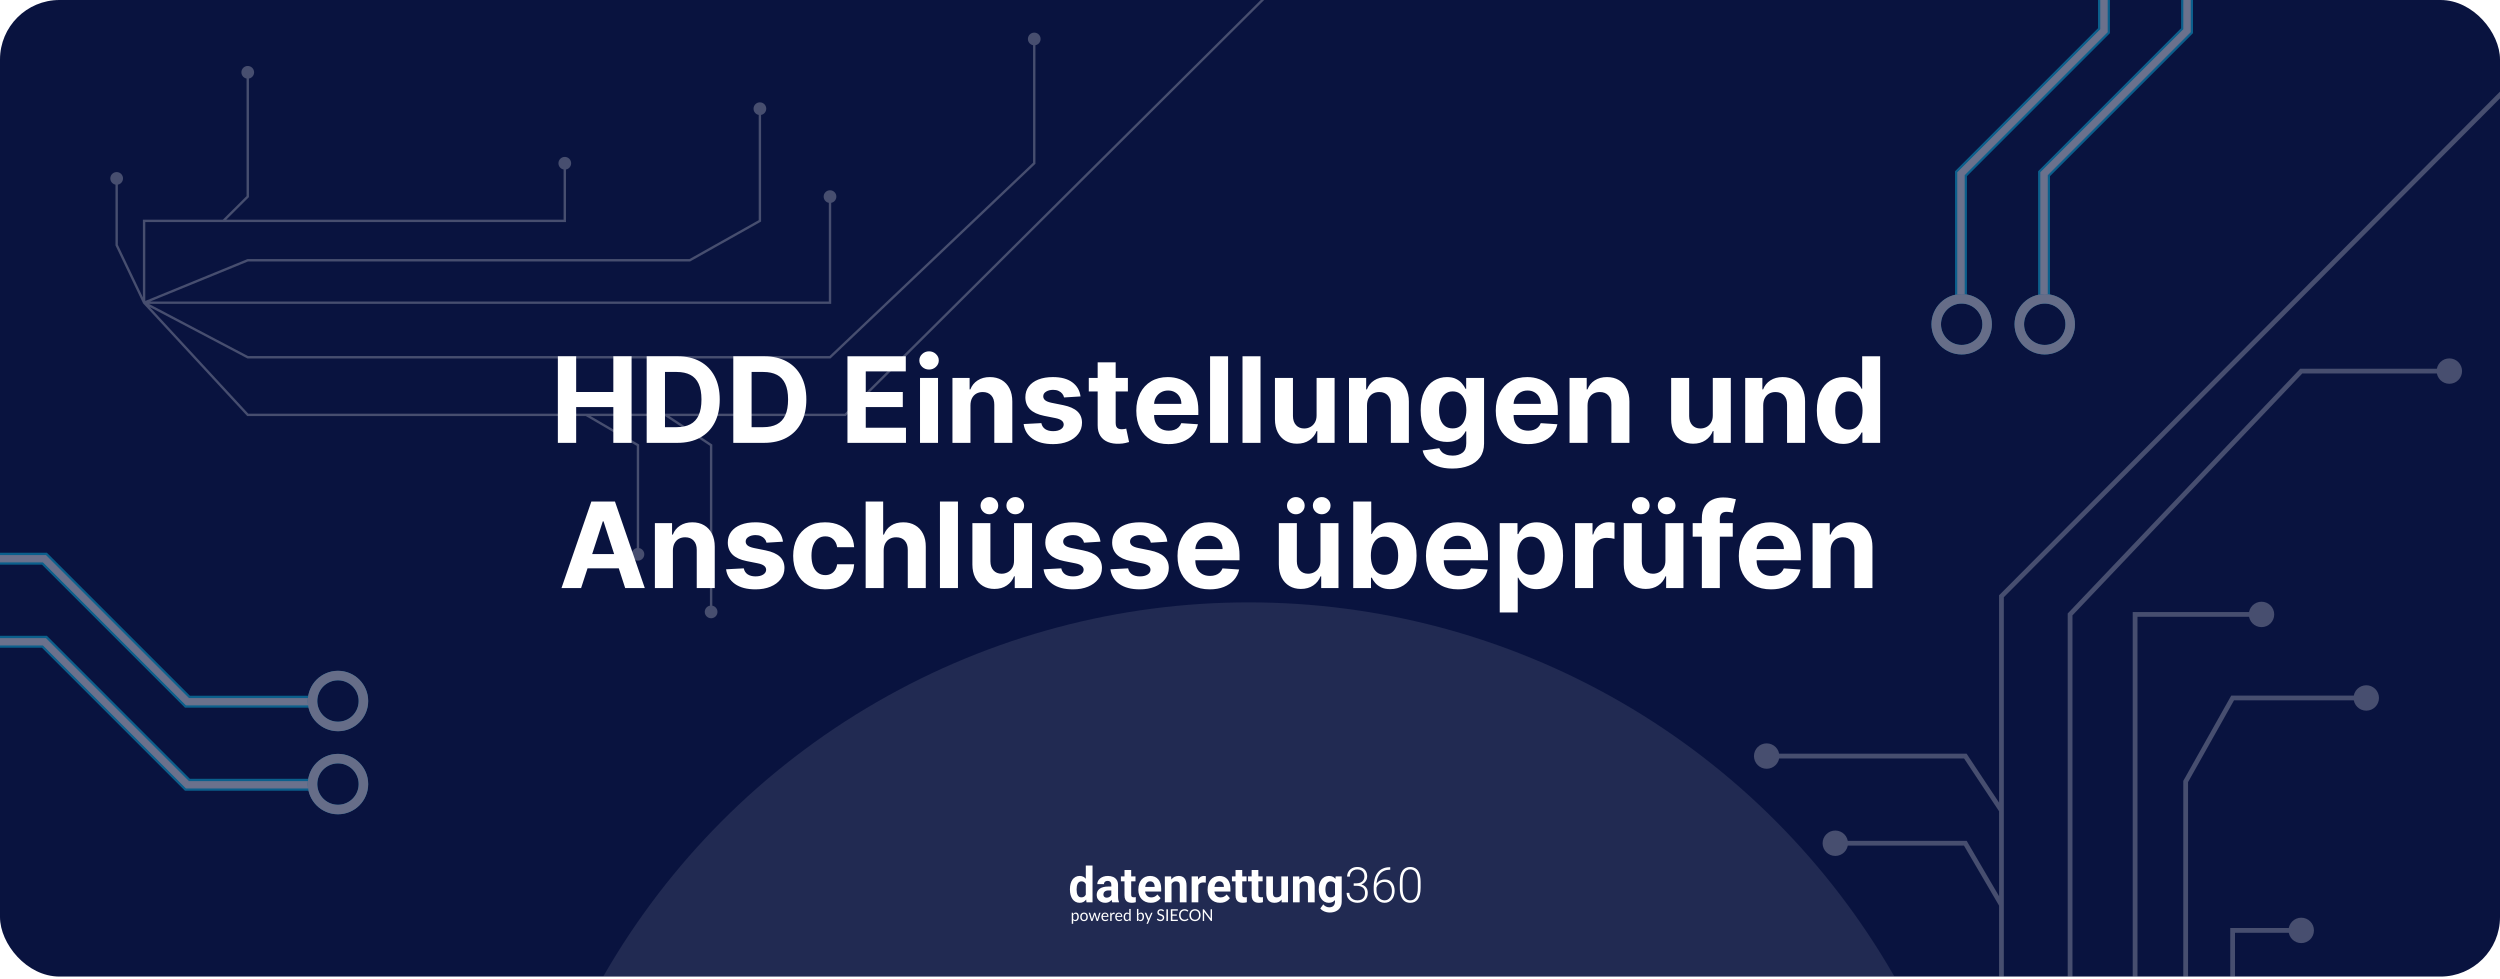 <svg width="1050" height="411" viewBox="0 0 1050 411" fill="none" xmlns="http://www.w3.org/2000/svg">
<g clip-path="url(#clip0_130_64)">
<rect width="1050" height="410.156" rx="25" fill="#09133F"/>
<g filter="url(#filter0_f_130_64)">
<circle cx="524.5" cy="565.5" r="312.5" fill="white" fill-opacity="0.1"/>
</g>
<path d="M234.301 186V149.636H241.989V164.64H257.597V149.636H265.267V186H257.597V170.979H241.989V186H234.301ZM284.496 186H271.606V149.636H284.603C288.261 149.636 291.409 150.364 294.049 151.82C296.689 153.264 298.719 155.342 300.139 158.053C301.571 160.763 302.288 164.007 302.288 167.783C302.288 171.571 301.571 174.826 300.139 177.548C298.719 180.271 296.677 182.36 294.013 183.816C291.362 185.272 288.19 186 284.496 186ZM279.294 179.413H284.177C286.45 179.413 288.361 179.01 289.912 178.205C291.474 177.388 292.646 176.128 293.428 174.423C294.221 172.707 294.617 170.493 294.617 167.783C294.617 165.096 294.221 162.9 293.428 161.195C292.646 159.491 291.48 158.236 289.93 157.431C288.379 156.626 286.467 156.224 284.195 156.224H279.294V179.413ZM320.873 186H307.983V149.636H320.98C324.638 149.636 327.786 150.364 330.426 151.82C333.066 153.264 335.096 155.342 336.516 158.053C337.948 160.763 338.665 164.007 338.665 167.783C338.665 171.571 337.948 174.826 336.516 177.548C335.096 180.271 333.054 182.36 330.39 183.816C327.739 185.272 324.567 186 320.873 186ZM315.671 179.413H320.554C322.827 179.413 324.738 179.01 326.289 178.205C327.851 177.388 329.023 176.128 329.805 174.423C330.598 172.707 330.994 170.493 330.994 167.783C330.994 165.096 330.598 162.9 329.805 161.195C329.023 159.491 327.857 158.236 326.307 157.431C324.756 156.626 322.844 156.224 320.572 156.224H315.671V179.413ZM355.932 186V149.636H380.435V155.975H363.62V164.64H379.174V170.979H363.62V179.661H380.506V186H355.932ZM386.405 186V158.727H393.969V186H386.405ZM390.205 155.212C389.08 155.212 388.116 154.839 387.311 154.093C386.518 153.335 386.121 152.43 386.121 151.376C386.121 150.335 386.518 149.441 387.311 148.695C388.116 147.938 389.08 147.559 390.205 147.559C391.329 147.559 392.288 147.938 393.081 148.695C393.886 149.441 394.289 150.335 394.289 151.376C394.289 152.43 393.886 153.335 393.081 154.093C392.288 154.839 391.329 155.212 390.205 155.212ZM407.592 170.233V186H400.028V158.727H407.237V163.539H407.557C408.16 161.953 409.172 160.698 410.593 159.775C412.013 158.84 413.736 158.372 415.76 158.372C417.654 158.372 419.305 158.786 420.714 159.615C422.122 160.444 423.217 161.627 423.998 163.166C424.78 164.693 425.17 166.516 425.17 168.635V186H417.606V169.984C417.618 168.315 417.192 167.013 416.328 166.078C415.464 165.131 414.274 164.658 412.759 164.658C411.741 164.658 410.841 164.877 410.06 165.315C409.291 165.753 408.687 166.392 408.249 167.232C407.823 168.061 407.604 169.061 407.592 170.233ZM453.824 166.504L446.899 166.93C446.78 166.339 446.526 165.806 446.135 165.332C445.745 164.847 445.23 164.462 444.591 164.178C443.963 163.882 443.212 163.734 442.336 163.734C441.164 163.734 440.175 163.983 439.37 164.48C438.565 164.965 438.163 165.616 438.163 166.433C438.163 167.084 438.423 167.635 438.944 168.085C439.465 168.534 440.359 168.895 441.625 169.168L446.561 170.162C449.213 170.706 451.19 171.582 452.492 172.79C453.794 173.997 454.445 175.583 454.445 177.548C454.445 179.336 453.918 180.904 452.865 182.254C451.823 183.603 450.391 184.656 448.568 185.414C446.757 186.16 444.667 186.533 442.3 186.533C438.69 186.533 435.813 185.781 433.671 184.278C431.54 182.763 430.291 180.703 429.924 178.099L437.364 177.708C437.589 178.809 438.133 179.649 438.998 180.229C439.862 180.798 440.968 181.082 442.318 181.082C443.644 181.082 444.709 180.827 445.514 180.318C446.331 179.797 446.745 179.129 446.757 178.312C446.745 177.625 446.455 177.063 445.887 176.625C445.319 176.175 444.443 175.832 443.259 175.595L438.536 174.654C435.873 174.121 433.89 173.198 432.588 171.884C431.297 170.57 430.652 168.895 430.652 166.859C430.652 165.107 431.126 163.598 432.073 162.332C433.032 161.065 434.375 160.089 436.103 159.402C437.843 158.715 439.879 158.372 442.211 158.372C445.656 158.372 448.367 159.1 450.343 160.556C452.332 162.012 453.492 163.995 453.824 166.504ZM473.714 158.727V164.409H457.29V158.727H473.714ZM461.019 152.193H468.583V177.619C468.583 178.318 468.689 178.862 468.903 179.253C469.116 179.632 469.412 179.898 469.79 180.052C470.181 180.206 470.631 180.283 471.14 180.283C471.495 180.283 471.85 180.253 472.205 180.194C472.56 180.123 472.832 180.07 473.022 180.034L474.211 185.663C473.833 185.781 473.3 185.917 472.613 186.071C471.927 186.237 471.092 186.337 470.11 186.373C468.287 186.444 466.689 186.201 465.316 185.645C463.955 185.089 462.895 184.224 462.138 183.053C461.38 181.881 461.007 180.401 461.019 178.614V152.193ZM490.778 186.533C487.972 186.533 485.557 185.964 483.533 184.828C481.521 183.68 479.97 182.058 478.881 179.963C477.792 177.856 477.248 175.364 477.248 172.488C477.248 169.683 477.792 167.22 478.881 165.102C479.97 162.983 481.503 161.331 483.48 160.148C485.469 158.964 487.8 158.372 490.476 158.372C492.275 158.372 493.95 158.662 495.501 159.242C497.063 159.81 498.424 160.669 499.584 161.817C500.756 162.965 501.668 164.409 502.319 166.149C502.97 167.877 503.295 169.902 503.295 172.222V174.299H480.266V169.612H496.175C496.175 168.522 495.939 167.558 495.465 166.717C494.992 165.877 494.335 165.22 493.494 164.746C492.666 164.261 491.701 164.018 490.6 164.018C489.452 164.018 488.434 164.285 487.546 164.817C486.67 165.338 485.983 166.043 485.486 166.93C484.989 167.806 484.735 168.783 484.723 169.86V174.317C484.723 175.666 484.971 176.832 485.469 177.815C485.978 178.797 486.694 179.555 487.617 180.087C488.54 180.62 489.635 180.886 490.902 180.886C491.742 180.886 492.512 180.768 493.21 180.531C493.908 180.295 494.506 179.939 495.003 179.466C495.501 178.992 495.879 178.412 496.14 177.726L503.135 178.188C502.78 179.868 502.052 181.336 500.952 182.591C499.863 183.834 498.454 184.804 496.726 185.503C495.009 186.189 493.027 186.533 490.778 186.533ZM515.795 149.636V186H508.231V149.636H515.795ZM529.418 149.636V186H521.854V149.636H529.418ZM552.967 174.388V158.727H560.531V186H553.269V181.046H552.985C552.369 182.644 551.345 183.929 549.913 184.899C548.492 185.87 546.758 186.355 544.71 186.355C542.887 186.355 541.284 185.941 539.899 185.112C538.514 184.284 537.431 183.106 536.649 181.579C535.88 180.052 535.489 178.223 535.477 176.092V158.727H543.041V174.743C543.053 176.353 543.485 177.625 544.338 178.56C545.19 179.496 546.332 179.963 547.764 179.963C548.676 179.963 549.528 179.756 550.321 179.342C551.114 178.915 551.753 178.288 552.239 177.46C552.736 176.631 552.979 175.607 552.967 174.388ZM574.145 170.233V186H566.581V158.727H573.79V163.539H574.109C574.713 161.953 575.725 160.698 577.146 159.775C578.566 158.84 580.288 158.372 582.312 158.372C584.206 158.372 585.858 158.786 587.266 159.615C588.675 160.444 589.77 161.627 590.551 163.166C591.332 164.693 591.723 166.516 591.723 168.635V186H584.159V169.984C584.171 168.315 583.745 167.013 582.881 166.078C582.017 165.131 580.827 164.658 579.312 164.658C578.294 164.658 577.394 164.877 576.613 165.315C575.844 165.753 575.24 166.392 574.802 167.232C574.376 168.061 574.157 169.061 574.145 170.233ZM609.971 196.795C607.521 196.795 605.42 196.458 603.668 195.783C601.928 195.121 600.543 194.215 599.513 193.067C598.483 191.919 597.815 190.628 597.507 189.196L604.503 188.255C604.716 188.799 605.053 189.308 605.515 189.782C605.976 190.255 606.586 190.634 607.344 190.918C608.113 191.214 609.048 191.362 610.149 191.362C611.794 191.362 613.15 190.96 614.215 190.155C615.292 189.362 615.831 188.03 615.831 186.16V181.17H615.511C615.18 181.928 614.683 182.644 614.02 183.319C613.357 183.994 612.505 184.544 611.463 184.97C610.421 185.396 609.178 185.609 607.734 185.609C605.686 185.609 603.822 185.136 602.141 184.189C600.472 183.23 599.14 181.768 598.146 179.803C597.164 177.826 596.672 175.329 596.672 172.31C596.672 169.221 597.175 166.64 598.182 164.569C599.188 162.497 600.525 160.947 602.194 159.917C603.875 158.887 605.716 158.372 607.716 158.372C609.243 158.372 610.522 158.633 611.552 159.153C612.581 159.662 613.41 160.302 614.037 161.071C614.677 161.829 615.168 162.574 615.511 163.308H615.795V158.727H623.306V186.266C623.306 188.586 622.738 190.528 621.601 192.09C620.465 193.653 618.891 194.825 616.878 195.606C614.878 196.399 612.576 196.795 609.971 196.795ZM610.131 179.928C611.35 179.928 612.38 179.626 613.221 179.022C614.073 178.406 614.724 177.531 615.174 176.394C615.635 175.246 615.866 173.873 615.866 172.275C615.866 170.677 615.641 169.292 615.192 168.12C614.742 166.936 614.091 166.019 613.238 165.368C612.386 164.717 611.35 164.391 610.131 164.391C608.888 164.391 607.841 164.729 606.988 165.403C606.136 166.066 605.491 166.99 605.053 168.173C604.615 169.357 604.396 170.724 604.396 172.275C604.396 173.849 604.615 175.21 605.053 176.359C605.503 177.495 606.148 178.377 606.988 179.004C607.841 179.62 608.888 179.928 610.131 179.928ZM641.754 186.533C638.949 186.533 636.534 185.964 634.51 184.828C632.497 183.68 630.947 182.058 629.858 179.963C628.769 177.856 628.224 175.364 628.224 172.488C628.224 169.683 628.769 167.22 629.858 165.102C630.947 162.983 632.48 161.331 634.456 160.148C636.445 158.964 638.777 158.372 641.452 158.372C643.251 158.372 644.926 158.662 646.477 159.242C648.04 159.81 649.401 160.669 650.561 161.817C651.733 162.965 652.644 164.409 653.295 166.149C653.946 167.877 654.272 169.902 654.272 172.222V174.299H631.243V169.612H647.152C647.152 168.522 646.915 167.558 646.442 166.717C645.968 165.877 645.311 165.22 644.471 164.746C643.642 164.261 642.677 164.018 641.577 164.018C640.428 164.018 639.41 164.285 638.523 164.817C637.647 165.338 636.96 166.043 636.463 166.93C635.966 167.806 635.711 168.783 635.699 169.86V174.317C635.699 175.666 635.948 176.832 636.445 177.815C636.954 178.797 637.67 179.555 638.594 180.087C639.517 180.62 640.612 180.886 641.878 180.886C642.719 180.886 643.488 180.768 644.187 180.531C644.885 180.295 645.483 179.939 645.98 179.466C646.477 178.992 646.856 178.412 647.116 177.726L654.112 178.188C653.757 179.868 653.029 181.336 651.928 182.591C650.839 183.834 649.43 184.804 647.702 185.503C645.986 186.189 644.003 186.533 641.754 186.533ZM666.772 170.233V186H659.208V158.727H666.417V163.539H666.736C667.34 161.953 668.352 160.698 669.773 159.775C671.193 158.84 672.915 158.372 674.939 158.372C676.833 158.372 678.485 158.786 679.893 159.615C681.302 160.444 682.397 161.627 683.178 163.166C683.959 164.693 684.35 166.516 684.35 168.635V186H676.786V169.984C676.798 168.315 676.372 167.013 675.508 166.078C674.644 165.131 673.454 164.658 671.939 164.658C670.921 164.658 670.021 164.877 669.24 165.315C668.47 165.753 667.867 166.392 667.429 167.232C667.003 168.061 666.784 169.061 666.772 170.233ZM719.373 174.388V158.727H726.937V186H719.675V181.046H719.391C718.775 182.644 717.751 183.929 716.319 184.899C714.899 185.87 713.164 186.355 711.117 186.355C709.294 186.355 707.69 185.941 706.305 185.112C704.92 184.284 703.837 183.106 703.056 181.579C702.286 180.052 701.896 178.223 701.884 176.092V158.727H709.448V174.743C709.459 176.353 709.892 177.625 710.744 178.56C711.596 179.496 712.738 179.963 714.171 179.963C715.082 179.963 715.934 179.756 716.727 179.342C717.521 178.915 718.16 178.288 718.645 177.46C719.142 176.631 719.385 175.607 719.373 174.388ZM740.551 170.233V186H732.987V158.727H740.196V163.539H740.516C741.119 161.953 742.131 160.698 743.552 159.775C744.972 158.84 746.695 158.372 748.719 158.372C750.613 158.372 752.264 158.786 753.673 159.615C755.081 160.444 756.176 161.627 756.957 163.166C757.739 164.693 758.129 166.516 758.129 168.635V186H750.565V169.984C750.577 168.315 750.151 167.013 749.287 166.078C748.423 165.131 747.233 164.658 745.718 164.658C744.7 164.658 743.8 164.877 743.019 165.315C742.25 165.753 741.646 166.392 741.208 167.232C740.782 168.061 740.563 169.061 740.551 170.233ZM774.14 186.444C772.069 186.444 770.193 185.911 768.512 184.846C766.843 183.769 765.517 182.188 764.535 180.105C763.564 178.01 763.079 175.441 763.079 172.399C763.079 169.274 763.582 166.676 764.588 164.604C765.594 162.521 766.932 160.964 768.601 159.935C770.282 158.893 772.122 158.372 774.123 158.372C775.65 158.372 776.922 158.633 777.94 159.153C778.97 159.662 779.799 160.302 780.426 161.071C781.065 161.829 781.55 162.574 781.882 163.308H782.113V149.636H789.659V186H782.202V181.632H781.882C781.527 182.39 781.024 183.141 780.373 183.887C779.733 184.621 778.899 185.231 777.869 185.716C776.851 186.201 775.608 186.444 774.14 186.444ZM776.537 180.425C777.757 180.425 778.787 180.093 779.627 179.43C780.479 178.756 781.13 177.815 781.58 176.607C782.042 175.4 782.273 173.985 782.273 172.364C782.273 170.742 782.048 169.333 781.598 168.138C781.148 166.942 780.497 166.019 779.645 165.368C778.792 164.717 777.757 164.391 776.537 164.391C775.295 164.391 774.247 164.729 773.395 165.403C772.542 166.078 771.897 167.013 771.459 168.209C771.021 169.404 770.802 170.789 770.802 172.364C770.802 173.95 771.021 175.353 771.459 176.572C771.909 177.779 772.554 178.726 773.395 179.413C774.247 180.087 775.295 180.425 776.537 180.425ZM244.06 247H235.821L248.375 210.636H258.282L270.818 247H262.579L253.471 218.946H253.187L244.06 247ZM243.545 232.707H263.005V238.708H243.545V232.707ZM282.617 231.233V247H275.053V219.727H282.261V224.539H282.581C283.185 222.953 284.197 221.698 285.617 220.775C287.038 219.84 288.76 219.372 290.784 219.372C292.678 219.372 294.329 219.786 295.738 220.615C297.147 221.444 298.242 222.627 299.023 224.166C299.804 225.693 300.195 227.516 300.195 229.635V247H292.631V230.984C292.643 229.315 292.216 228.013 291.352 227.078C290.488 226.131 289.299 225.658 287.783 225.658C286.765 225.658 285.866 225.877 285.085 226.315C284.315 226.753 283.711 227.392 283.274 228.232C282.847 229.061 282.628 230.061 282.617 231.233ZM328.848 227.504L321.923 227.93C321.805 227.339 321.55 226.806 321.16 226.332C320.769 225.847 320.254 225.462 319.615 225.178C318.988 224.882 318.236 224.734 317.36 224.734C316.188 224.734 315.2 224.983 314.395 225.48C313.59 225.965 313.187 226.616 313.187 227.433C313.187 228.084 313.448 228.635 313.969 229.085C314.489 229.534 315.383 229.895 316.65 230.168L321.586 231.162C324.237 231.706 326.214 232.582 327.516 233.79C328.818 234.997 329.469 236.583 329.469 238.548C329.469 240.336 328.943 241.904 327.889 243.254C326.847 244.603 325.415 245.656 323.592 246.414C321.781 247.16 319.692 247.533 317.324 247.533C313.714 247.533 310.838 246.781 308.695 245.278C306.565 243.763 305.316 241.703 304.949 239.099L312.388 238.708C312.613 239.809 313.158 240.649 314.022 241.229C314.886 241.798 315.993 242.082 317.342 242.082C318.668 242.082 319.733 241.827 320.538 241.318C321.355 240.797 321.769 240.129 321.781 239.312C321.769 238.625 321.479 238.063 320.911 237.625C320.343 237.175 319.467 236.832 318.283 236.595L313.56 235.654C310.897 235.121 308.914 234.198 307.612 232.884C306.322 231.57 305.677 229.895 305.677 227.859C305.677 226.107 306.15 224.598 307.097 223.332C308.056 222.065 309.4 221.089 311.128 220.402C312.868 219.715 314.904 219.372 317.236 219.372C320.68 219.372 323.391 220.1 325.368 221.556C327.356 223.012 328.516 224.995 328.848 227.504ZM346.555 247.533C343.761 247.533 341.358 246.941 339.346 245.757C337.345 244.562 335.807 242.904 334.729 240.786C333.664 238.667 333.131 236.228 333.131 233.47C333.131 230.677 333.67 228.226 334.747 226.119C335.836 224 337.381 222.349 339.381 221.165C341.382 219.97 343.761 219.372 346.519 219.372C348.899 219.372 350.982 219.804 352.769 220.668C354.557 221.532 355.971 222.746 357.013 224.308C358.055 225.871 358.629 227.705 358.735 229.812H351.597C351.396 228.451 350.863 227.356 349.999 226.528C349.147 225.687 348.028 225.267 346.644 225.267C345.472 225.267 344.448 225.587 343.572 226.226C342.708 226.853 342.033 227.771 341.548 228.978C341.062 230.185 340.82 231.647 340.82 233.364C340.82 235.104 341.056 236.583 341.53 237.803C342.015 239.022 342.696 239.951 343.572 240.59C344.448 241.229 345.472 241.549 346.644 241.549C347.508 241.549 348.283 241.371 348.97 241.016C349.668 240.661 350.242 240.146 350.692 239.472C351.153 238.785 351.455 237.962 351.597 237.004H358.735C358.617 239.087 358.049 240.922 357.031 242.508C356.024 244.082 354.634 245.313 352.858 246.201C351.082 247.089 348.981 247.533 346.555 247.533ZM371.142 231.233V247H363.578V210.636H370.929V224.539H371.248C371.864 222.929 372.858 221.669 374.231 220.757C375.605 219.834 377.327 219.372 379.398 219.372C381.292 219.372 382.944 219.786 384.352 220.615C385.773 221.432 386.873 222.61 387.655 224.148C388.448 225.675 388.838 227.504 388.827 229.635V247H381.263V230.984C381.275 229.304 380.848 227.996 379.984 227.06C379.132 226.125 377.936 225.658 376.398 225.658C375.368 225.658 374.456 225.877 373.663 226.315C372.882 226.753 372.266 227.392 371.817 228.232C371.379 229.061 371.154 230.061 371.142 231.233ZM402.343 210.636V247H394.779V210.636H402.343ZM425.892 235.388V219.727H433.456V247H426.193V242.046H425.909C425.294 243.644 424.27 244.929 422.838 245.899C421.417 246.87 419.683 247.355 417.635 247.355C415.812 247.355 414.208 246.941 412.823 246.112C411.438 245.284 410.355 244.106 409.574 242.579C408.805 241.052 408.414 239.223 408.402 237.092V219.727H415.966V235.743C415.978 237.353 416.41 238.625 417.262 239.56C418.115 240.496 419.257 240.963 420.689 240.963C421.601 240.963 422.453 240.756 423.246 240.342C424.039 239.915 424.678 239.288 425.164 238.46C425.661 237.631 425.903 236.607 425.892 235.388ZM415.558 215.999C414.54 215.999 413.664 215.643 412.93 214.933C412.196 214.211 411.829 213.359 411.829 212.376C411.829 211.37 412.196 210.518 412.93 209.82C413.664 209.121 414.54 208.772 415.558 208.772C416.588 208.772 417.458 209.121 418.168 209.82C418.89 210.518 419.251 211.37 419.251 212.376C419.251 213.359 418.89 214.211 418.168 214.933C417.458 215.643 416.588 215.999 415.558 215.999ZM426.424 215.999C425.406 215.999 424.53 215.643 423.796 214.933C423.063 214.211 422.696 213.359 422.696 212.376C422.696 211.37 423.063 210.518 423.796 209.82C424.53 209.121 425.406 208.772 426.424 208.772C427.454 208.772 428.324 209.121 429.034 209.82C429.756 210.518 430.117 211.37 430.117 212.376C430.117 213.359 429.756 214.211 429.034 214.933C428.324 215.643 427.454 215.999 426.424 215.999ZM462.198 227.504L455.273 227.93C455.154 227.339 454.9 226.806 454.509 226.332C454.119 225.847 453.604 225.462 452.965 225.178C452.337 224.882 451.586 224.734 450.71 224.734C449.538 224.734 448.549 224.983 447.744 225.48C446.939 225.965 446.537 226.616 446.537 227.433C446.537 228.084 446.797 228.635 447.318 229.085C447.839 229.534 448.733 229.895 449.999 230.168L454.935 231.162C457.587 231.706 459.564 232.582 460.866 233.79C462.168 234.997 462.819 236.583 462.819 238.548C462.819 240.336 462.292 241.904 461.239 243.254C460.197 244.603 458.765 245.656 456.942 246.414C455.131 247.16 453.042 247.533 450.674 247.533C447.064 247.533 444.187 246.781 442.045 245.278C439.914 243.763 438.665 241.703 438.298 239.099L445.738 238.708C445.963 239.809 446.507 240.649 447.372 241.229C448.236 241.798 449.342 242.082 450.692 242.082C452.018 242.082 453.083 241.827 453.888 241.318C454.705 240.797 455.119 240.129 455.131 239.312C455.119 238.625 454.829 238.063 454.261 237.625C453.693 237.175 452.817 236.832 451.633 236.595L446.91 235.654C444.247 235.121 442.264 234.198 440.962 232.884C439.671 231.57 439.026 229.895 439.026 227.859C439.026 226.107 439.5 224.598 440.447 223.332C441.406 222.065 442.749 221.089 444.477 220.402C446.217 219.715 448.253 219.372 450.585 219.372C454.03 219.372 456.741 220.1 458.717 221.556C460.706 223.012 461.866 224.995 462.198 227.504ZM490.274 227.504L483.349 227.93C483.231 227.339 482.976 226.806 482.585 226.332C482.195 225.847 481.68 225.462 481.041 225.178C480.413 224.882 479.662 224.734 478.786 224.734C477.614 224.734 476.626 224.983 475.821 225.48C475.016 225.965 474.613 226.616 474.613 227.433C474.613 228.084 474.874 228.635 475.394 229.085C475.915 229.534 476.809 229.895 478.076 230.168L483.012 231.162C485.663 231.706 487.64 232.582 488.942 233.79C490.244 234.997 490.895 236.583 490.895 238.548C490.895 240.336 490.368 241.904 489.315 243.254C488.273 244.603 486.841 245.656 485.018 246.414C483.207 247.16 481.118 247.533 478.75 247.533C475.14 247.533 472.264 246.781 470.121 245.278C467.99 243.763 466.742 241.703 466.375 239.099L473.814 238.708C474.039 239.809 474.584 240.649 475.448 241.229C476.312 241.798 477.419 242.082 478.768 242.082C480.094 242.082 481.159 241.827 481.964 241.318C482.781 240.797 483.195 240.129 483.207 239.312C483.195 238.625 482.905 238.063 482.337 237.625C481.769 237.175 480.893 236.832 479.709 236.595L474.986 235.654C472.323 235.121 470.34 234.198 469.038 232.884C467.748 231.57 467.103 229.895 467.103 227.859C467.103 226.107 467.576 224.598 468.523 223.332C469.482 222.065 470.825 221.089 472.554 220.402C474.294 219.715 476.33 219.372 478.661 219.372C482.106 219.372 484.817 220.1 486.794 221.556C488.782 223.012 489.942 224.995 490.274 227.504ZM508.087 247.533C505.282 247.533 502.867 246.964 500.843 245.828C498.83 244.68 497.28 243.058 496.191 240.963C495.102 238.856 494.557 236.364 494.557 233.488C494.557 230.683 495.102 228.22 496.191 226.102C497.28 223.983 498.813 222.331 500.79 221.148C502.778 219.964 505.11 219.372 507.785 219.372C509.584 219.372 511.259 219.662 512.81 220.242C514.373 220.81 515.734 221.669 516.894 222.817C518.066 223.965 518.977 225.409 519.628 227.149C520.279 228.877 520.605 230.902 520.605 233.222V235.299H497.576V230.612H513.485C513.485 229.522 513.248 228.558 512.775 227.717C512.301 226.877 511.644 226.22 510.804 225.746C509.975 225.261 509.01 225.018 507.91 225.018C506.761 225.018 505.743 225.285 504.856 225.817C503.98 226.338 503.293 227.043 502.796 227.93C502.299 228.806 502.044 229.783 502.032 230.86V235.317C502.032 236.666 502.281 237.832 502.778 238.815C503.287 239.797 504.003 240.555 504.927 241.087C505.85 241.62 506.945 241.886 508.211 241.886C509.052 241.886 509.821 241.768 510.52 241.531C511.218 241.295 511.816 240.939 512.313 240.466C512.81 239.992 513.189 239.412 513.449 238.726L520.445 239.188C520.09 240.868 519.362 242.336 518.261 243.591C517.172 244.834 515.763 245.804 514.035 246.503C512.319 247.189 510.336 247.533 508.087 247.533ZM554.603 235.388V219.727H562.166V247H554.904V242.046H554.62C554.005 243.644 552.981 244.929 551.549 245.899C550.128 246.87 548.394 247.355 546.346 247.355C544.523 247.355 542.919 246.941 541.534 246.112C540.149 245.284 539.066 244.106 538.285 242.579C537.516 241.052 537.125 239.223 537.113 237.092V219.727H544.677V235.743C544.689 237.353 545.121 238.625 545.973 239.56C546.826 240.496 547.968 240.963 549.4 240.963C550.312 240.963 551.164 240.756 551.957 240.342C552.75 239.915 553.389 239.288 553.875 238.46C554.372 237.631 554.614 236.607 554.603 235.388ZM544.269 215.999C543.251 215.999 542.375 215.643 541.641 214.933C540.907 214.211 540.54 213.359 540.54 212.376C540.54 211.37 540.907 210.518 541.641 209.82C542.375 209.121 543.251 208.772 544.269 208.772C545.299 208.772 546.169 209.121 546.879 209.82C547.601 210.518 547.962 211.37 547.962 212.376C547.962 213.359 547.601 214.211 546.879 214.933C546.169 215.643 545.299 215.999 544.269 215.999ZM555.135 215.999C554.117 215.999 553.241 215.643 552.507 214.933C551.773 214.211 551.407 213.359 551.407 212.376C551.407 211.37 551.773 210.518 552.507 209.82C553.241 209.121 554.117 208.772 555.135 208.772C556.165 208.772 557.035 209.121 557.745 209.82C558.467 210.518 558.828 211.37 558.828 212.376C558.828 213.359 558.467 214.211 557.745 214.933C557.035 215.643 556.165 215.999 555.135 215.999ZM568.359 247V210.636H575.923V224.308H576.153C576.485 223.574 576.964 222.829 577.592 222.071C578.231 221.302 579.06 220.662 580.078 220.153C581.107 219.633 582.386 219.372 583.913 219.372C585.901 219.372 587.736 219.893 589.417 220.935C591.098 221.964 592.441 223.521 593.448 225.604C594.454 227.676 594.957 230.274 594.957 233.399C594.957 236.441 594.466 239.01 593.483 241.105C592.512 243.188 591.187 244.769 589.506 245.846C587.837 246.911 585.966 247.444 583.895 247.444C582.427 247.444 581.178 247.201 580.149 246.716C579.131 246.231 578.296 245.621 577.645 244.887C576.994 244.141 576.497 243.39 576.153 242.632H575.816V247H568.359ZM575.763 233.364C575.763 234.985 575.988 236.4 576.438 237.607C576.887 238.815 577.538 239.756 578.391 240.43C579.243 241.093 580.279 241.425 581.498 241.425C582.729 241.425 583.771 241.087 584.623 240.413C585.475 239.726 586.12 238.779 586.558 237.572C587.008 236.353 587.233 234.95 587.233 233.364C587.233 231.789 587.014 230.404 586.576 229.209C586.138 228.013 585.493 227.078 584.641 226.403C583.788 225.729 582.741 225.391 581.498 225.391C580.267 225.391 579.225 225.717 578.373 226.368C577.533 227.019 576.887 227.942 576.438 229.138C575.988 230.333 575.763 231.742 575.763 233.364ZM612.433 247.533C609.627 247.533 607.213 246.964 605.188 245.828C603.176 244.68 601.626 243.058 600.536 240.963C599.447 238.856 598.903 236.364 598.903 233.488C598.903 230.683 599.447 228.22 600.536 226.102C601.626 223.983 603.158 222.331 605.135 221.148C607.124 219.964 609.456 219.372 612.131 219.372C613.93 219.372 615.605 219.662 617.156 220.242C618.718 220.81 620.08 221.669 621.24 222.817C622.411 223.965 623.323 225.409 623.974 227.149C624.625 228.877 624.951 230.902 624.951 233.222V235.299H601.921V230.612H617.831C617.831 229.522 617.594 228.558 617.12 227.717C616.647 226.877 615.99 226.22 615.149 225.746C614.321 225.261 613.356 225.018 612.255 225.018C611.107 225.018 610.089 225.285 609.201 225.817C608.325 226.338 607.639 227.043 607.142 227.93C606.644 228.806 606.39 229.783 606.378 230.86V235.317C606.378 236.666 606.627 237.832 607.124 238.815C607.633 239.797 608.349 240.555 609.272 241.087C610.196 241.62 611.291 241.886 612.557 241.886C613.398 241.886 614.167 241.768 614.865 241.531C615.564 241.295 616.161 240.939 616.659 240.466C617.156 239.992 617.535 239.412 617.795 238.726L624.791 239.188C624.436 240.868 623.708 242.336 622.607 243.591C621.518 244.834 620.109 245.804 618.381 246.503C616.665 247.189 614.682 247.533 612.433 247.533ZM629.887 257.227V219.727H637.344V224.308H637.681C638.013 223.574 638.492 222.829 639.12 222.071C639.759 221.302 640.587 220.662 641.605 220.153C642.635 219.633 643.914 219.372 645.441 219.372C647.429 219.372 649.264 219.893 650.945 220.935C652.626 221.964 653.969 223.521 654.975 225.604C655.982 227.676 656.485 230.274 656.485 233.399C656.485 236.441 655.993 239.01 655.011 241.105C654.04 243.188 652.715 244.769 651.034 245.846C649.365 246.911 647.494 247.444 645.423 247.444C643.955 247.444 642.706 247.201 641.676 246.716C640.658 246.231 639.824 245.621 639.173 244.887C638.522 244.141 638.025 243.39 637.681 242.632H637.451V257.227H629.887ZM637.291 233.364C637.291 234.985 637.516 236.4 637.965 237.607C638.415 238.815 639.066 239.756 639.919 240.43C640.771 241.093 641.807 241.425 643.026 241.425C644.257 241.425 645.299 241.087 646.151 240.413C647.003 239.726 647.648 238.779 648.086 237.572C648.536 236.353 648.761 234.95 648.761 233.364C648.761 231.789 648.542 230.404 648.104 229.209C647.666 228.013 647.021 227.078 646.169 226.403C645.316 225.729 644.269 225.391 643.026 225.391C641.795 225.391 640.753 225.717 639.901 226.368C639.06 227.019 638.415 227.942 637.965 229.138C637.516 230.333 637.291 231.742 637.291 233.364ZM661.527 247V219.727H668.86V224.486H669.144C669.642 222.793 670.476 221.515 671.648 220.651C672.82 219.775 674.169 219.337 675.696 219.337C676.075 219.337 676.483 219.36 676.921 219.408C677.359 219.455 677.744 219.52 678.076 219.603V226.315C677.72 226.208 677.229 226.113 676.602 226.031C675.974 225.948 675.4 225.906 674.88 225.906C673.767 225.906 672.773 226.149 671.897 226.634C671.032 227.108 670.346 227.771 669.837 228.623C669.34 229.475 669.091 230.458 669.091 231.57V247H661.527ZM699.476 235.388V219.727H707.04V247H699.777V242.046H699.493C698.878 243.644 697.854 244.929 696.422 245.899C695.001 246.87 693.267 247.355 691.219 247.355C689.396 247.355 687.792 246.941 686.407 246.112C685.022 245.284 683.939 244.106 683.158 242.579C682.389 241.052 681.998 239.223 681.986 237.092V219.727H689.55V235.743C689.562 237.353 689.994 238.625 690.846 239.56C691.699 240.496 692.841 240.963 694.273 240.963C695.185 240.963 696.037 240.756 696.83 240.342C697.623 239.915 698.262 239.288 698.748 238.46C699.245 237.631 699.487 236.607 699.476 235.388ZM689.142 215.999C688.124 215.999 687.248 215.643 686.514 214.933C685.78 214.211 685.413 213.359 685.413 212.376C685.413 211.37 685.78 210.518 686.514 209.82C687.248 209.121 688.124 208.772 689.142 208.772C690.172 208.772 691.042 209.121 691.752 209.82C692.474 210.518 692.835 211.37 692.835 212.376C692.835 213.359 692.474 214.211 691.752 214.933C691.042 215.643 690.172 215.999 689.142 215.999ZM700.008 215.999C698.99 215.999 698.114 215.643 697.38 214.933C696.647 214.211 696.28 213.359 696.28 212.376C696.28 211.37 696.647 210.518 697.38 209.82C698.114 209.121 698.99 208.772 700.008 208.772C701.038 208.772 701.908 209.121 702.618 209.82C703.34 210.518 703.701 211.37 703.701 212.376C703.701 213.359 703.34 214.211 702.618 214.933C701.908 215.643 701.038 215.999 700.008 215.999ZM727.756 219.727V225.409H710.924V219.727H727.756ZM714.777 247V217.756C714.777 215.78 715.161 214.14 715.931 212.838C716.712 211.536 717.777 210.559 719.127 209.908C720.476 209.257 722.009 208.932 723.725 208.932C724.885 208.932 725.945 209.021 726.904 209.198C727.874 209.376 728.596 209.536 729.07 209.678L727.72 215.359C727.425 215.265 727.058 215.176 726.62 215.093C726.193 215.01 725.755 214.969 725.306 214.969C724.193 214.969 723.418 215.229 722.98 215.75C722.542 216.259 722.323 216.975 722.323 217.898V247H714.777ZM743.829 247.533C741.024 247.533 738.609 246.964 736.585 245.828C734.573 244.68 733.022 243.058 731.933 240.963C730.844 238.856 730.299 236.364 730.299 233.488C730.299 230.683 730.844 228.22 731.933 226.102C733.022 223.983 734.555 222.331 736.532 221.148C738.52 219.964 740.852 219.372 743.527 219.372C745.327 219.372 747.002 219.662 748.552 220.242C750.115 220.81 751.476 221.669 752.636 222.817C753.808 223.965 754.719 225.409 755.37 227.149C756.022 228.877 756.347 230.902 756.347 233.222V235.299H733.318V230.612H749.227C749.227 229.522 748.99 228.558 748.517 227.717C748.043 226.877 747.386 226.22 746.546 225.746C745.717 225.261 744.753 225.018 743.652 225.018C742.504 225.018 741.486 225.285 740.598 225.817C739.722 226.338 739.035 227.043 738.538 227.93C738.041 228.806 737.786 229.783 737.775 230.86V235.317C737.775 236.666 738.023 237.832 738.52 238.815C739.029 239.797 739.745 240.555 740.669 241.087C741.592 241.62 742.687 241.886 743.954 241.886C744.794 241.886 745.563 241.768 746.262 241.531C746.96 241.295 747.558 240.939 748.055 240.466C748.552 239.992 748.931 239.412 749.191 238.726L756.187 239.188C755.832 240.868 755.104 242.336 754.003 243.591C752.914 244.834 751.506 245.804 749.777 246.503C748.061 247.189 746.078 247.533 743.829 247.533ZM768.847 231.233V247H761.283V219.727H768.492V224.539H768.812C769.415 222.953 770.427 221.698 771.848 220.775C773.268 219.84 774.991 219.372 777.015 219.372C778.909 219.372 780.56 219.786 781.968 220.615C783.377 221.444 784.472 222.627 785.253 224.166C786.035 225.693 786.425 227.516 786.425 229.635V247H778.861V230.984C778.873 229.315 778.447 228.013 777.583 227.078C776.719 226.131 775.529 225.658 774.014 225.658C772.996 225.658 772.096 225.877 771.315 226.315C770.546 226.753 769.942 227.392 769.504 228.232C769.078 229.061 768.859 230.061 768.847 231.233Z" fill="white"/>
<g opacity="0.4">
<g filter="url(#filter1_f_130_64)">
<path d="M872.867 -80L883.669 -69.198L883.669 12.896L823.611 72.955L823.611 126.965" stroke="#0FD1FF" stroke-width="5"/>
</g>
<path d="M872.867 -80L883.669 -69.198L883.669 12.896L823.611 72.955L823.611 126.965" stroke="white" stroke-opacity="0.7" stroke-width="3"/>
<g filter="url(#filter2_f_130_64)">
<path d="M872.867 -80L883.669 -69.198L883.669 12.896L823.611 72.955L823.611 126.965" stroke="white" stroke-opacity="0.9" stroke-width="3"/>
</g>
<path d="M872.867 -80L883.669 -69.198L883.669 12.896L823.611 72.955L823.611 126.965" stroke="white" stroke-width="2"/>
<g filter="url(#filter3_f_130_64)">
<circle cx="823.904" cy="136.188" r="10.688" transform="rotate(90 823.904 136.188)" stroke="#0FD1FF" stroke-width="4"/>
</g>
<circle cx="823.904" cy="136.188" r="10.688" transform="rotate(90 823.904 136.188)" stroke="#F3F4F6" stroke-width="4"/>
<g filter="url(#filter4_f_130_64)">
<path d="M907.758 -80L918.56 -69.198L918.56 12.896L858.501 72.955L858.501 126.965" stroke="#0FD1FF" stroke-width="5"/>
</g>
<path d="M907.758 -80L918.56 -69.198L918.56 12.896L858.501 72.955L858.501 126.965" stroke="white" stroke-opacity="0.7" stroke-width="3"/>
<g filter="url(#filter5_f_130_64)">
<path d="M907.758 -80L918.56 -69.198L918.56 12.896L858.501 72.955L858.501 126.965" stroke="white" stroke-opacity="0.9" stroke-width="3"/>
</g>
<path d="M907.758 -80L918.56 -69.198L918.56 12.896L858.501 72.955L858.501 126.965" stroke="white" stroke-width="2"/>
<g filter="url(#filter6_f_130_64)">
<circle cx="858.794" cy="136.188" r="10.688" transform="rotate(90 858.794 136.188)" stroke="#0FD1FF" stroke-width="4"/>
</g>
<circle cx="858.794" cy="136.188" r="10.688" transform="rotate(90 858.794 136.188)" stroke="#F3F4F6" stroke-width="4"/>
<g filter="url(#filter7_f_130_64)">
<path d="M-74.237 280.349L-63.435 269.547L18.659 269.547L78.718 329.606L132.728 329.606" stroke="#0FD1FF" stroke-width="5"/>
</g>
<path d="M-74.237 280.349L-63.435 269.547L18.659 269.547L78.718 329.606L132.728 329.606" stroke="white" stroke-opacity="0.7" stroke-width="3"/>
<g filter="url(#filter8_f_130_64)">
<path d="M-74.237 280.349L-63.435 269.547L18.659 269.547L78.718 329.606L132.728 329.606" stroke="white" stroke-opacity="0.9" stroke-width="3"/>
</g>
<path d="M-74.237 280.349L-63.435 269.547L18.659 269.547L78.718 329.606L132.728 329.606" stroke="white" stroke-width="2"/>
<g filter="url(#filter9_f_130_64)">
<circle cx="141.95" cy="329.313" r="10.688" stroke="#0FD1FF" stroke-width="4"/>
</g>
<circle cx="141.95" cy="329.313" r="10.688" stroke="#F3F4F6" stroke-width="4"/>
<g filter="url(#filter10_f_130_64)">
<path d="M-74.237 245.458L-63.435 234.656L18.659 234.656L78.718 294.715L132.728 294.715" stroke="#0FD1FF" stroke-width="5"/>
</g>
<path d="M-74.237 245.458L-63.435 234.656L18.659 234.656L78.718 294.715L132.728 294.715" stroke="white" stroke-opacity="0.7" stroke-width="3"/>
<g filter="url(#filter11_f_130_64)">
<path d="M-74.237 245.458L-63.435 234.656L18.659 234.656L78.718 294.715L132.728 294.715" stroke="white" stroke-opacity="0.9" stroke-width="3"/>
</g>
<path d="M-74.237 245.458L-63.435 234.656L18.659 234.656L78.718 294.715L132.728 294.715" stroke="white" stroke-width="2"/>
<g filter="url(#filter12_f_130_64)">
<circle cx="141.95" cy="294.422" r="10.688" stroke="#0FD1FF" stroke-width="4"/>
</g>
<circle cx="141.95" cy="294.422" r="10.688" stroke="#F3F4F6" stroke-width="4"/>
</g>
<path d="M60.523 127.137L60.156 127.476L60.104 127.42L60.072 127.352L60.523 127.137ZM49 102.946L48.549 103.161L48.5 103.059L48.5 102.946L49 102.946ZM49 77.603C47.527 77.603 46.333 76.409 46.333 74.937C46.333 73.464 47.527 72.27 49 72.27C50.473 72.27 51.667 73.464 51.667 74.937C51.667 76.409 50.473 77.603 49 77.603ZM60.523 92.761L60.023 92.761L60.023 92.261L60.523 92.261L60.523 92.761ZM104.055 82.576L104.555 82.576L104.555 82.784L104.408 82.93L104.055 82.576ZM104.055 33.042C102.582 33.042 101.389 31.848 101.389 30.376C101.389 28.903 102.582 27.709 104.055 27.709C105.528 27.709 106.722 28.903 106.722 30.376C106.722 31.848 105.528 33.042 104.055 33.042ZM237.212 92.761L237.712 92.761L237.712 93.261L237.212 93.261L237.212 92.761ZM237.212 71.237C235.739 71.237 234.545 70.043 234.545 68.571C234.545 67.098 235.739 65.904 237.212 65.904C238.685 65.904 239.879 67.098 239.879 68.571C239.879 70.043 238.685 71.237 237.212 71.237ZM104.055 109.312L103.866 108.849L103.957 108.812L104.055 108.812L104.055 109.312ZM289.706 109.312L289.951 109.748L289.837 109.812L289.706 109.812L289.706 109.312ZM319.155 92.761L319.655 92.761L319.655 93.053L319.4 93.197L319.155 92.761ZM319.155 48.32C317.682 48.32 316.488 47.126 316.488 45.654C316.488 44.181 317.682 42.987 319.155 42.987C320.627 42.987 321.821 44.181 321.821 45.654C321.821 47.126 320.627 48.32 319.155 48.32ZM348.603 127.137L349.103 127.137L349.103 127.637L348.603 127.637L348.603 127.137ZM348.603 85.242C347.13 85.242 345.936 84.048 345.936 82.576C345.936 81.103 347.13 79.909 348.603 79.909C350.075 79.909 351.269 81.103 351.269 82.576C351.269 84.048 350.075 85.242 348.603 85.242ZM104.055 150.054L104.055 150.554L103.932 150.554L103.822 150.496L104.055 150.054ZM348.603 150.054L348.947 150.416L348.802 150.554L348.603 150.554L348.603 150.054ZM434.386 68.571L434.886 68.571L434.886 68.785L434.731 68.933L434.386 68.571ZM434.386 19.037C432.914 19.037 431.72 17.843 431.72 16.371C431.72 14.898 432.914 13.704 434.386 13.704C435.859 13.704 437.053 14.898 437.053 16.371C437.053 17.843 435.859 19.037 434.386 19.037ZM104.055 174.244L104.055 174.744L103.836 174.744L103.688 174.583L104.055 174.244ZM267.94 186.976L268.193 186.544L268.44 186.689L268.44 186.976L267.94 186.976ZM267.94 235.476C266.468 235.476 265.274 234.283 265.274 232.81C265.274 231.337 266.468 230.143 267.94 230.143C269.413 230.143 270.607 231.337 270.607 232.81C270.607 234.283 269.413 235.476 267.94 235.476ZM298.669 186.976L298.945 186.559L299.169 186.707L299.169 186.976L298.669 186.976ZM298.669 259.667C297.196 259.667 296.002 258.473 296.002 257C296.002 255.527 297.196 254.333 298.669 254.333C300.142 254.333 301.336 255.527 301.336 257C301.336 258.473 300.142 259.667 298.669 259.667ZM355.004 174.244L355.357 174.598L355.211 174.744L355.004 174.744L355.004 174.244ZM534.254 -4L533.901 -4.355L534.048 -4.5L534.254 -4.5L534.254 -4ZM629 -1.333C627.527 -1.333 626.333 -2.527 626.333 -4C626.333 -5.473 627.527 -6.667 629 -6.667C630.473 -6.667 631.667 -5.473 631.667 -4C631.667 -2.527 630.473 -1.333 629 -1.333ZM60.072 127.352C57.822 122.628 54.941 116.581 52.623 111.714C51.464 109.281 50.445 107.142 49.716 105.613C49.352 104.848 49.06 104.235 48.859 103.813C48.759 103.603 48.681 103.44 48.629 103.329C48.602 103.274 48.582 103.232 48.569 103.204C48.562 103.189 48.558 103.18 48.554 103.172C48.552 103.169 48.55 103.165 48.55 103.164C48.55 103.164 48.55 103.163 48.549 103.163C48.549 103.163 48.549 103.162 48.549 103.162C48.549 103.162 48.549 103.162 48.549 103.162C48.549 103.161 48.549 103.161 49 102.946C49.451 102.731 49.451 102.731 49.452 102.731C49.452 102.732 49.452 102.732 49.452 102.732C49.452 102.732 49.452 102.732 49.452 102.733C49.452 102.733 49.453 102.734 49.453 102.734C49.454 102.736 49.455 102.738 49.456 102.742C49.46 102.749 49.465 102.76 49.472 102.774C49.485 102.802 49.505 102.844 49.531 102.899C49.584 103.009 49.662 103.173 49.762 103.383C49.963 103.805 50.255 104.418 50.619 105.183C51.348 106.712 52.366 108.85 53.526 111.284C55.844 116.151 58.724 122.198 60.975 126.922L60.072 127.352ZM48.5 102.946L48.5 74.937L49.5 74.937L49.5 102.946L48.5 102.946ZM60.023 127.137L60.023 92.761L61.023 92.761L61.023 127.137L60.023 127.137ZM60.523 92.261L93.812 92.261L93.812 93.261L60.523 93.261L60.523 92.261ZM93.46 92.406L103.703 82.221L104.408 82.93L94.165 93.115L93.46 92.406ZM103.555 82.576L103.555 30.376L104.555 30.376L104.555 82.576L103.555 82.576ZM93.812 92.261L237.212 92.261L237.212 93.261L93.812 93.261L93.812 92.261ZM236.712 92.761L236.712 68.571L237.712 68.571L237.712 92.761L236.712 92.761ZM60.334 126.674L103.866 108.849L104.245 109.775L60.713 127.599L60.334 126.674ZM104.055 108.812L289.706 108.812L289.706 109.812L104.055 109.812L104.055 108.812ZM289.461 108.876L318.91 92.325L319.4 93.197L289.951 109.748L289.461 108.876ZM318.655 92.761L318.655 45.654L319.655 45.654L319.655 92.761L318.655 92.761ZM60.523 126.637L348.603 126.637L348.603 127.637L60.523 127.637L60.523 126.637ZM348.103 127.137L348.103 82.576L349.103 82.576L349.103 127.137L348.103 127.137ZM60.756 126.694L104.288 149.611L103.822 150.496L60.29 127.579L60.756 126.694ZM104.055 149.554L348.603 149.554L348.603 150.554L104.055 150.554L104.055 149.554ZM348.258 149.691L434.042 68.208L434.731 68.933L348.947 150.416L348.258 149.691ZM433.886 68.571L433.886 16.371L434.886 16.371L434.886 68.571L433.886 68.571ZM60.89 126.797L104.422 173.905L103.688 174.583L60.156 127.476L60.89 126.797ZM104.055 173.744L246.174 173.744L246.174 174.744L104.055 174.744L104.055 173.744ZM246.427 173.812L268.193 186.544L267.688 187.407L245.922 174.675L246.427 173.812ZM268.44 186.976L268.44 232.81L267.44 232.81L267.44 186.976L268.44 186.976ZM246.174 173.744L279.464 173.744L279.464 174.744L246.174 174.744L246.174 173.744ZM279.74 173.827L298.945 186.559L298.393 187.392L279.187 174.661L279.74 173.827ZM299.169 186.976L299.169 257L298.169 257L298.169 186.976L299.169 186.976ZM279.464 173.744L355.004 173.744L355.004 174.744L279.464 174.744L279.464 173.744ZM354.652 173.889L533.901 -4.355L534.606 -3.645L355.357 174.598L354.652 173.889ZM534.254 -4.5L629 -4.5L629 -3.5L534.254 -3.5L534.254 -4.5Z" fill="white" fill-opacity="0.25"/>
<path d="M896.741 601.272L896.063 602.006L896.174 602.109L896.311 602.174L896.741 601.272ZM925.566 615L925.136 615.903L925.34 616L925.566 616L925.566 615ZM953.608 615C953.608 617.946 955.996 620.333 958.941 620.333C961.887 620.333 964.275 617.946 964.275 615C964.275 612.055 961.887 609.667 958.941 609.667C955.996 609.667 953.608 612.055 953.608 615ZM937.702 601.272L937.702 602.272L938.702 602.272L938.702 601.272L937.702 601.272ZM949.839 549.408L949.839 548.408L949.423 548.408L949.13 548.703L949.839 549.408ZM1006.71 549.408C1006.71 552.354 1009.09 554.742 1012.04 554.742C1014.98 554.742 1017.37 552.354 1017.37 549.408C1017.37 546.463 1014.98 544.075 1012.04 544.075C1009.09 544.075 1006.71 546.463 1006.71 549.408ZM937.702 390.768L937.702 389.768L936.702 389.768L936.702 390.768L937.702 390.768ZM961.194 390.768C961.194 393.714 963.581 396.102 966.527 396.102C969.472 396.102 971.86 393.714 971.86 390.768C971.86 387.823 969.472 385.435 966.527 385.435C963.581 385.435 961.194 387.823 961.194 390.768ZM917.98 549.408L918.906 549.787L918.98 549.605L918.98 549.408L917.98 549.408ZM917.98 328.227L917.109 327.737L916.98 327.966L916.98 328.227L917.98 328.227ZM937.702 293.144L937.702 292.144L937.117 292.144L936.831 292.653L937.702 293.144ZM988.501 293.144C988.501 296.089 990.889 298.477 993.834 298.477C996.78 298.477 999.168 296.089 999.168 293.144C999.168 290.198 996.78 287.81 993.834 287.81C990.889 287.81 988.501 290.198 988.501 293.144ZM896.741 258.06L896.741 257.06L895.741 257.06L895.741 258.06L896.741 258.06ZM944.506 258.06C944.506 261.005 946.894 263.393 949.839 263.393C952.785 263.393 955.172 261.005 955.172 258.06C955.172 255.114 952.785 252.726 949.839 252.726C946.894 252.726 944.506 255.114 944.506 258.06ZM869.434 549.408L868.434 549.408L868.434 549.656L868.549 549.874L869.434 549.408ZM869.434 258.06L868.709 257.371L868.434 257.66L868.434 258.06L869.434 258.06ZM966.527 155.859L966.527 154.859L966.098 154.859L965.802 155.17L966.527 155.859ZM1023.39 155.859C1023.39 158.804 1025.78 161.192 1028.73 161.192C1031.67 161.192 1034.06 158.804 1034.06 155.859C1034.06 152.913 1031.67 150.525 1028.73 150.525C1025.78 150.525 1023.39 152.913 1023.39 155.859ZM840.61 549.408L839.61 549.408L839.61 549.846L839.931 550.143L840.61 549.408ZM825.439 354.159L826.302 353.654L826.013 353.159L825.439 353.159L825.439 354.159ZM765.491 354.159C765.491 357.104 767.879 359.492 770.824 359.492C773.77 359.492 776.158 357.104 776.158 354.159C776.158 351.213 773.77 348.826 770.824 348.826C767.879 348.826 765.491 351.213 765.491 354.159ZM825.439 317.55L826.272 316.997L825.976 316.55L825.439 316.55L825.439 317.55ZM736.667 317.55C736.667 320.495 739.054 322.883 742 322.883C744.945 322.883 747.333 320.495 747.333 317.55C747.333 314.604 744.945 312.216 742 312.216C739.054 312.216 736.667 314.604 736.667 317.55ZM840.61 250.433L839.901 249.728L839.61 250.02L839.61 250.433L840.61 250.433ZM1053 36.879L1053.71 37.584L1054 37.291L1054 36.879L1053 36.879ZM1047.67 -76C1047.67 -73.055 1050.05 -70.667 1053 -70.667C1055.95 -70.667 1058.33 -73.055 1058.33 -76C1058.33 -78.945 1055.95 -81.333 1053 -81.333C1050.05 -81.333 1047.67 -78.945 1047.67 -76ZM896.311 602.174C901.94 604.855 909.146 608.287 914.945 611.049C917.844 612.43 920.392 613.644 922.215 614.512C923.126 614.946 923.857 615.294 924.359 615.533C924.61 615.652 924.804 615.745 924.936 615.808C925.001 615.839 925.052 615.863 925.085 615.879C925.099 615.885 925.117 615.894 925.123 615.897C925.127 615.899 925.126 615.898 925.129 615.899C925.13 615.9 925.131 615.901 925.133 615.901C925.133 615.902 925.134 615.902 925.134 615.902C925.134 615.902 925.135 615.902 925.135 615.902C925.135 615.903 925.135 615.903 925.136 615.903C925.136 615.903 925.136 615.903 925.566 615C925.996 614.097 925.996 614.097 925.996 614.097C925.995 614.097 925.995 614.097 925.995 614.097C925.995 614.097 925.994 614.096 925.993 614.096C925.99 614.094 925.988 614.093 925.983 614.091C925.974 614.087 925.963 614.081 925.945 614.073C925.912 614.057 925.861 614.033 925.796 614.002C925.664 613.939 925.47 613.847 925.219 613.727C924.717 613.488 923.986 613.14 923.075 612.706C921.252 611.838 918.704 610.624 915.805 609.243C910.006 606.481 902.8 603.049 897.171 600.369L896.311 602.174ZM925.566 616L958.941 616L958.941 614L925.566 614L925.566 616ZM896.741 602.272L937.702 602.272L937.702 600.272L896.741 600.272L896.741 602.272ZM938.702 601.272L938.702 561.612L936.702 561.612L936.702 601.272L938.702 601.272ZM938.411 562.317L950.548 550.114L949.13 548.703L936.993 560.906L938.411 562.317ZM949.839 550.408L1012.04 550.408L1012.04 548.408L949.839 548.408L949.839 550.408ZM938.702 561.612L938.702 390.768L936.702 390.768L936.702 561.612L938.702 561.612ZM937.702 391.768L966.527 391.768L966.527 389.768L937.702 389.768L937.702 391.768ZM897.667 601.651L918.906 549.787L917.055 549.029L895.816 600.893L897.667 601.651ZM918.98 549.408L918.98 328.227L916.98 328.227L916.98 549.408L918.98 549.408ZM918.852 328.717L938.574 293.634L936.831 292.653L917.109 327.737L918.852 328.717ZM937.702 294.144L993.834 294.144L993.834 292.144L937.702 292.144L937.702 294.144ZM897.741 601.272L897.741 258.06L895.741 258.06L895.741 601.272L897.741 601.272ZM896.741 259.06L949.839 259.06L949.839 257.06L896.741 257.06L896.741 259.06ZM897.626 600.806L870.319 548.943L868.549 549.874L895.857 601.737L897.626 600.806ZM870.434 549.408L870.434 258.06L868.434 258.06L868.434 549.408L870.434 549.408ZM870.159 258.748L967.252 156.548L965.802 155.17L868.709 257.371L870.159 258.748ZM966.527 156.859L1028.73 156.859L1028.73 154.859L966.527 154.859L966.527 156.859ZM897.42 600.537L841.288 548.674L839.931 550.143L896.063 602.006L897.42 600.537ZM841.61 549.408L841.61 380.091L839.61 380.091L839.61 549.408L841.61 549.408ZM841.473 379.586L826.302 353.654L824.576 354.664L839.747 380.595L841.473 379.586ZM825.439 353.159L770.824 353.159L770.824 355.159L825.439 355.159L825.439 353.159ZM841.61 380.091L841.61 340.43L839.61 340.43L839.61 380.091L841.61 380.091ZM841.443 339.878L826.272 316.997L824.606 318.102L839.776 340.983L841.443 339.878ZM825.439 316.55L742 316.55L742 318.55L825.439 318.55L825.439 316.55ZM841.61 340.43L841.61 250.433L839.61 250.433L839.61 340.43L841.61 340.43ZM841.319 251.138L1053.71 37.584L1052.29 36.173L839.901 249.728L841.319 251.138ZM1054 36.879L1054 -76L1052 -76L1052 36.879L1054 36.879Z" fill="white" fill-opacity="0.25"/>
<path d="M450.734 385.985C450.843 386.136 450.962 386.242 451.09 386.304C451.219 386.366 451.363 386.397 451.523 386.397C451.838 386.397 452.08 386.281 452.248 386.05C452.417 385.819 452.501 385.49 452.501 385.062C452.501 384.835 452.481 384.64 452.441 384.478C452.404 384.316 452.348 384.183 452.275 384.08C452.202 383.975 452.112 383.898 452.005 383.85C451.899 383.802 451.778 383.778 451.643 383.778C451.45 383.778 451.28 383.824 451.134 383.915C450.989 384.007 450.856 384.136 450.734 384.303V385.985ZM450.704 383.884C450.846 383.703 451.01 383.558 451.197 383.448C451.383 383.338 451.596 383.283 451.836 383.283C452.031 383.283 452.207 383.322 452.365 383.4C452.522 383.476 452.656 383.589 452.767 383.74C452.878 383.889 452.964 384.074 453.024 384.296C453.084 384.518 453.113 384.773 453.113 385.062C453.113 385.318 453.08 385.557 453.014 385.779C452.947 385.999 452.851 386.19 452.724 386.352C452.6 386.512 452.447 386.639 452.265 386.733C452.085 386.825 451.882 386.871 451.656 386.871C451.45 386.871 451.272 386.835 451.124 386.764C450.977 386.691 450.847 386.59 450.734 386.462V388H450.139V383.345H450.495C450.579 383.345 450.631 383.388 450.651 383.472L450.704 383.884Z" fill="white"/>
<path d="M455.29 383.29C455.536 383.29 455.758 383.333 455.955 383.417C456.153 383.502 456.321 383.622 456.461 383.778C456.601 383.933 456.707 384.122 456.781 384.344C456.856 384.564 456.894 384.81 456.894 385.082C456.894 385.357 456.856 385.604 456.781 385.824C456.707 386.043 456.601 386.231 456.461 386.387C456.321 386.542 456.153 386.662 455.955 386.747C455.758 386.83 455.536 386.871 455.29 386.871C455.041 386.871 454.817 386.83 454.618 386.747C454.42 386.662 454.252 386.542 454.112 386.387C453.972 386.231 453.865 386.043 453.789 385.824C453.716 385.604 453.679 385.357 453.679 385.082C453.679 384.81 453.716 384.564 453.789 384.344C453.865 384.122 453.972 383.933 454.112 383.778C454.252 383.622 454.42 383.502 454.618 383.417C454.817 383.333 455.041 383.29 455.29 383.29ZM455.29 386.394C455.623 386.394 455.871 386.279 456.035 386.05C456.199 385.819 456.282 385.498 456.282 385.086C456.282 384.671 456.199 384.349 456.035 384.118C455.871 383.887 455.623 383.771 455.29 383.771C455.121 383.771 454.974 383.801 454.847 383.86C454.723 383.92 454.619 384.006 454.535 384.118C454.453 384.23 454.39 384.368 454.348 384.533C454.308 384.696 454.288 384.88 454.288 385.086C454.288 385.498 454.37 385.819 454.535 386.05C454.701 386.279 454.953 386.394 455.29 386.394Z" fill="white"/>
<path d="M462.242 383.345L461.15 386.823H460.681C460.623 386.823 460.583 386.784 460.561 386.706L459.816 384.348C459.798 384.295 459.784 384.242 459.773 384.19C459.761 384.135 459.75 384.081 459.739 384.028C459.728 384.081 459.717 384.135 459.706 384.19C459.695 384.242 459.68 384.296 459.663 384.351L458.904 386.706C458.884 386.784 458.84 386.823 458.771 386.823H458.325L457.234 383.345H457.7C457.746 383.345 457.785 383.358 457.816 383.383C457.849 383.408 457.871 383.438 457.882 383.472L458.528 385.71C458.566 385.875 458.596 386.031 458.618 386.177C458.638 386.102 458.658 386.025 458.678 385.947C458.7 385.869 458.723 385.79 458.748 385.71L459.46 383.459C459.471 383.424 459.49 383.396 459.516 383.373C459.545 383.35 459.58 383.338 459.619 383.338H459.879C459.923 383.338 459.96 383.35 459.989 383.373C460.018 383.396 460.038 383.424 460.049 383.459L460.744 385.71C460.769 385.79 460.791 385.869 460.811 385.947C460.831 386.025 460.85 386.102 460.867 386.177C460.878 386.102 460.892 386.026 460.907 385.951C460.925 385.873 460.944 385.793 460.964 385.71L461.623 383.472C461.634 383.436 461.655 383.406 461.686 383.383C461.717 383.358 461.753 383.345 461.796 383.345H462.242Z" fill="white"/>
<path d="M465.029 384.705C465.029 384.563 465.009 384.433 464.969 384.317C464.931 384.198 464.875 384.096 464.799 384.011C464.726 383.924 464.636 383.858 464.53 383.812C464.423 383.764 464.302 383.74 464.167 383.74C463.883 383.74 463.658 383.826 463.492 383.998C463.327 384.167 463.225 384.403 463.185 384.705H465.029ZM465.508 386.335C465.435 386.427 465.347 386.507 465.245 386.575C465.143 386.642 465.033 386.697 464.916 386.74C464.8 386.784 464.681 386.816 464.556 386.836C464.432 386.859 464.309 386.871 464.187 386.871C463.954 386.871 463.739 386.831 463.541 386.751C463.346 386.668 463.177 386.549 463.032 386.394C462.89 386.236 462.779 386.041 462.7 385.81C462.62 385.579 462.58 385.313 462.58 385.014C462.58 384.771 462.615 384.544 462.686 384.334C462.76 384.123 462.864 383.941 462.999 383.788C463.134 383.633 463.3 383.511 463.495 383.424C463.69 383.335 463.91 383.29 464.154 383.29C464.356 383.29 464.542 383.326 464.713 383.397C464.886 383.465 465.034 383.566 465.159 383.699C465.285 383.829 465.384 383.992 465.455 384.186C465.526 384.379 465.561 384.598 465.561 384.845C465.561 384.942 465.551 385.006 465.531 385.038C465.511 385.07 465.474 385.086 465.418 385.086H463.165C463.172 385.305 463.201 385.496 463.252 385.659C463.305 385.821 463.378 385.958 463.472 386.067C463.565 386.175 463.676 386.256 463.804 386.311C463.933 386.364 464.077 386.39 464.237 386.39C464.386 386.39 464.513 386.373 464.62 386.339C464.728 386.302 464.821 386.263 464.899 386.222C464.977 386.181 465.041 386.143 465.092 386.109C465.145 386.072 465.191 386.054 465.229 386.054C465.277 386.054 465.315 386.073 465.342 386.112L465.508 386.335Z" fill="white"/>
<path d="M466.851 384.042C466.958 383.804 467.089 383.619 467.244 383.486C467.399 383.351 467.589 383.283 467.813 383.283C467.884 383.283 467.951 383.291 468.016 383.307C468.082 383.324 468.141 383.349 468.192 383.383L468.149 383.84C468.136 383.897 468.102 383.925 468.049 383.925C468.018 383.925 467.973 383.918 467.913 383.905C467.853 383.891 467.785 383.884 467.71 383.884C467.603 383.884 467.508 383.9 467.424 383.932C467.341 383.964 467.267 384.012 467.201 384.076C467.136 384.138 467.077 384.216 467.024 384.31C466.973 384.401 466.927 384.507 466.884 384.626V386.823H466.289V383.345H466.628C466.693 383.345 466.737 383.358 466.761 383.383C466.786 383.408 466.802 383.452 466.811 383.513L466.851 384.042Z" fill="white"/>
<path d="M470.832 384.705C470.832 384.563 470.812 384.433 470.772 384.317C470.735 384.198 470.678 384.096 470.603 384.011C470.53 383.924 470.44 383.858 470.333 383.812C470.227 383.764 470.106 383.74 469.971 383.74C469.687 383.74 469.461 383.826 469.295 383.998C469.131 384.167 469.029 384.403 468.989 384.705H470.832ZM471.312 386.335C471.238 386.427 471.151 386.507 471.049 386.575C470.947 386.642 470.837 386.697 470.719 386.74C470.604 386.784 470.484 386.816 470.36 386.836C470.236 386.859 470.113 386.871 469.99 386.871C469.758 386.871 469.542 386.831 469.345 386.751C469.15 386.668 468.98 386.549 468.836 386.394C468.694 386.236 468.583 386.041 468.503 385.81C468.423 385.579 468.383 385.313 468.383 385.014C468.383 384.771 468.419 384.544 468.49 384.334C468.563 384.123 468.667 383.941 468.803 383.788C468.938 383.633 469.103 383.511 469.298 383.424C469.494 383.335 469.713 383.29 469.957 383.29C470.159 383.29 470.345 383.326 470.516 383.397C470.689 383.465 470.838 383.566 470.962 383.699C471.089 383.829 471.187 383.992 471.258 384.186C471.329 384.379 471.365 384.598 471.365 384.845C471.365 384.942 471.355 385.006 471.335 385.038C471.315 385.07 471.277 385.086 471.222 385.086H468.969C468.976 385.305 469.004 385.496 469.055 385.659C469.109 385.821 469.182 385.958 469.275 386.067C469.368 386.175 469.479 386.256 469.608 386.311C469.736 386.364 469.881 386.39 470.04 386.39C470.189 386.39 470.317 386.373 470.423 386.339C470.532 386.302 470.625 386.263 470.703 386.222C470.78 386.181 470.845 386.143 470.896 386.109C470.949 386.072 470.994 386.054 471.032 386.054C471.081 386.054 471.119 386.073 471.145 386.112L471.312 386.335Z" fill="white"/>
<path d="M474.289 384.173C474.178 384.019 474.058 383.913 473.929 383.853C473.801 383.791 473.656 383.761 473.497 383.761C473.184 383.761 472.943 383.876 472.775 384.107C472.606 384.338 472.522 384.668 472.522 385.096C472.522 385.322 472.541 385.517 472.578 385.679C472.616 385.84 472.671 385.972 472.745 386.078C472.818 386.181 472.908 386.256 473.014 386.304C473.121 386.352 473.242 386.376 473.377 386.376C473.572 386.376 473.742 386.331 473.886 386.239C474.032 386.147 474.167 386.018 474.289 385.851V384.173ZM474.881 381.766V386.823H474.528C474.444 386.823 474.391 386.78 474.368 386.696L474.315 386.273C474.171 386.452 474.007 386.596 473.823 386.706C473.639 386.816 473.426 386.871 473.184 386.871C472.991 386.871 472.816 386.833 472.658 386.757C472.501 386.68 472.366 386.566 472.255 386.417C472.145 386.269 472.059 386.083 471.999 385.861C471.939 385.639 471.909 385.384 471.909 385.096C471.909 384.84 471.943 384.602 472.009 384.382C472.076 384.16 472.171 383.968 472.295 383.805C472.42 383.643 472.572 383.516 472.751 383.424C472.933 383.33 473.137 383.283 473.364 383.283C473.57 383.283 473.746 383.32 473.893 383.393C474.041 383.464 474.173 383.564 474.289 383.692V381.766H474.881Z" fill="white"/>
<path d="M478.115 385.985C478.223 386.136 478.342 386.242 478.471 386.304C478.602 386.366 478.745 386.397 478.9 386.397C479.217 386.397 479.46 386.281 479.629 386.05C479.797 385.819 479.882 385.475 479.882 385.017C479.882 384.591 479.806 384.279 479.655 384.08C479.507 383.878 479.294 383.778 479.016 383.778C478.823 383.778 478.655 383.824 478.511 383.915C478.369 384.007 478.237 384.136 478.115 384.303V385.985ZM478.115 383.846C478.257 383.677 478.416 383.542 478.594 383.441C478.774 383.341 478.98 383.29 479.213 383.29C479.41 383.29 479.588 383.329 479.745 383.407C479.905 383.485 480.04 383.598 480.151 383.747C480.262 383.893 480.346 384.072 480.404 384.282C480.464 384.493 480.494 384.73 480.494 384.993C480.494 385.274 480.461 385.531 480.394 385.762C480.327 385.993 480.231 386.191 480.105 386.356C479.98 386.518 479.828 386.645 479.649 386.737C479.469 386.826 479.267 386.871 479.043 386.871C478.821 386.871 478.634 386.828 478.481 386.744C478.33 386.657 478.198 386.534 478.085 386.376L478.055 386.692C478.037 386.779 477.986 386.823 477.902 386.823H477.519V381.766H478.115V383.846Z" fill="white"/>
<path d="M484.067 383.345L482.187 387.849C482.167 387.895 482.141 387.931 482.11 387.959C482.081 387.986 482.036 388 481.974 388H481.535L482.15 386.62L480.759 383.345H481.272C481.323 383.345 481.363 383.359 481.392 383.386C481.423 383.412 481.444 383.44 481.455 383.472L482.356 385.662C482.392 385.758 482.422 385.859 482.446 385.964C482.477 385.857 482.511 385.755 482.546 385.659L483.421 383.472C483.435 383.436 483.457 383.406 483.488 383.383C483.521 383.358 483.558 383.345 483.598 383.345H484.067Z" fill="white"/>
<path d="M488.709 382.672C488.689 382.707 488.667 382.733 488.642 382.751C488.62 382.767 488.592 382.775 488.559 382.775C488.521 382.775 488.477 382.756 488.426 382.717C488.375 382.678 488.311 382.636 488.233 382.59C488.158 382.542 488.066 382.499 487.957 382.46C487.85 382.421 487.721 382.401 487.568 382.401C487.423 382.401 487.296 382.422 487.185 382.463C487.076 382.502 486.984 382.556 486.909 382.624C486.835 382.693 486.78 382.774 486.743 382.868C486.705 382.96 486.686 383.059 486.686 383.167C486.686 383.304 486.718 383.419 486.782 383.51C486.849 383.599 486.936 383.676 487.042 383.74C487.151 383.804 487.272 383.86 487.408 383.908C487.545 383.954 487.685 384.002 487.827 384.052C487.971 384.103 488.111 384.16 488.247 384.224C488.384 384.286 488.506 384.365 488.613 384.461C488.721 384.557 488.808 384.675 488.872 384.814C488.939 384.954 488.972 385.126 488.972 385.329C488.972 385.544 488.936 385.747 488.865 385.937C488.794 386.125 488.69 386.288 488.553 386.428C488.417 386.567 488.25 386.677 488.05 386.757C487.853 386.837 487.628 386.878 487.375 386.878C487.064 386.878 486.782 386.82 486.529 386.706C486.276 386.589 486.06 386.432 485.881 386.236L486.067 385.92C486.085 385.895 486.106 385.874 486.13 385.858C486.157 385.84 486.186 385.831 486.217 385.831C486.246 385.831 486.278 385.843 486.313 385.868C486.351 385.891 486.393 385.921 486.44 385.958C486.486 385.994 486.539 386.034 486.599 386.078C486.659 386.121 486.727 386.161 486.802 386.198C486.88 386.234 486.968 386.265 487.065 386.291C487.163 386.313 487.272 386.325 487.394 386.325C487.548 386.325 487.684 386.303 487.804 386.26C487.924 386.216 488.025 386.155 488.107 386.078C488.191 385.998 488.255 385.903 488.3 385.793C488.344 385.683 488.366 385.561 488.366 385.426C488.366 385.277 488.333 385.155 488.266 385.062C488.202 384.965 488.117 384.885 488.01 384.821C487.904 384.757 487.782 384.703 487.644 384.66C487.507 384.614 487.367 384.568 487.225 384.523C487.083 384.475 486.943 384.42 486.806 384.358C486.668 384.296 486.546 384.216 486.44 384.118C486.333 384.019 486.247 383.897 486.18 383.75C486.116 383.602 486.084 383.419 486.084 383.201C486.084 383.027 486.116 382.859 486.18 382.696C486.247 382.534 486.342 382.39 486.466 382.264C486.593 382.138 486.747 382.037 486.929 381.962C487.113 381.886 487.324 381.849 487.561 381.849C487.827 381.849 488.069 381.892 488.286 381.979C488.506 382.066 488.699 382.192 488.865 382.357L488.709 382.672Z" fill="white"/>
<path d="M490.529 386.823H489.884V381.904H490.529V386.823Z" fill="white"/>
<path d="M494.69 386.28L494.687 386.823H491.749V381.904H494.687V382.446H492.394V384.08H494.251V384.602H492.394V386.28H494.69Z" fill="white"/>
<path d="M498.833 385.807C498.869 385.807 498.9 385.821 498.926 385.851L499.183 386.136C498.987 386.369 498.75 386.551 498.47 386.682C498.193 386.812 497.857 386.878 497.462 386.878C497.121 386.878 496.81 386.817 496.53 386.696C496.251 386.572 496.012 386.4 495.815 386.181C495.618 385.959 495.465 385.693 495.356 385.384C495.247 385.075 495.193 384.736 495.193 384.365C495.193 383.994 495.25 383.654 495.363 383.345C495.476 383.036 495.634 382.771 495.838 382.549C496.045 382.327 496.291 382.155 496.577 382.034C496.863 381.91 497.179 381.849 497.525 381.849C497.865 381.849 498.164 381.905 498.424 382.017C498.683 382.129 498.912 382.281 499.109 382.473L498.896 382.779C498.883 382.802 498.865 382.821 498.843 382.837C498.823 382.851 498.795 382.858 498.76 382.858C498.72 382.858 498.671 382.836 498.614 382.793C498.556 382.747 498.48 382.696 498.387 382.642C498.294 382.587 498.178 382.537 498.038 382.494C497.898 382.448 497.726 382.425 497.522 382.425C497.276 382.425 497.051 382.47 496.847 382.559C496.642 382.646 496.466 382.773 496.317 382.94C496.171 383.107 496.057 383.311 495.975 383.551C495.893 383.792 495.852 384.063 495.852 384.365C495.852 384.671 495.894 384.945 495.978 385.185C496.065 385.426 496.181 385.629 496.327 385.796C496.476 385.961 496.65 386.087 496.85 386.174C497.052 386.261 497.269 386.304 497.502 386.304C497.644 386.304 497.772 386.296 497.885 386.28C498 386.262 498.106 386.234 498.201 386.198C498.299 386.161 498.388 386.115 498.47 386.061C498.555 386.003 498.638 385.936 498.72 385.858C498.757 385.824 498.795 385.807 498.833 385.807Z" fill="white"/>
<path d="M504.246 384.365C504.246 384.733 504.189 385.072 504.076 385.381C503.963 385.688 503.803 385.952 503.597 386.174C503.39 386.396 503.142 386.569 502.851 386.692C502.563 386.813 502.243 386.874 501.893 386.874C501.542 386.874 501.223 386.813 500.935 386.692C500.646 386.569 500.399 386.396 500.193 386.174C499.986 385.952 499.827 385.688 499.713 385.381C499.6 385.072 499.544 384.733 499.544 384.365C499.544 383.996 499.6 383.659 499.713 383.352C499.827 383.043 499.986 382.778 500.193 382.556C500.399 382.332 500.646 382.158 500.935 382.034C501.223 381.91 501.542 381.849 501.893 381.849C502.243 381.849 502.563 381.91 502.851 382.034C503.142 382.158 503.39 382.332 503.597 382.556C503.803 382.778 503.963 383.043 504.076 383.352C504.189 383.659 504.246 383.996 504.246 384.365ZM503.584 384.365C503.584 384.063 503.543 383.792 503.464 383.551C503.384 383.311 503.271 383.108 503.124 382.944C502.978 382.777 502.8 382.648 502.592 382.559C502.383 382.47 502.15 382.425 501.893 382.425C501.638 382.425 501.406 382.47 501.198 382.559C500.989 382.648 500.81 382.777 500.662 382.944C500.516 383.108 500.402 383.311 500.323 383.551C500.243 383.792 500.203 384.063 500.203 384.365C500.203 384.667 500.243 384.938 500.323 385.178C500.402 385.416 500.516 385.619 500.662 385.786C500.81 385.951 500.989 386.078 501.198 386.167C501.406 386.254 501.638 386.297 501.893 386.297C502.15 386.297 502.383 386.254 502.592 386.167C502.8 386.078 502.978 385.951 503.124 385.786C503.271 385.619 503.384 385.416 503.464 385.178C503.543 384.938 503.584 384.667 503.584 384.365Z" fill="white"/>
<path d="M509.032 381.904V386.823H508.71C508.659 386.823 508.615 386.813 508.58 386.795C508.546 386.777 508.513 386.746 508.48 386.702L505.721 382.995C505.726 383.052 505.729 383.108 505.731 383.163C505.734 383.218 505.735 383.27 505.735 383.318V386.823H505.169V381.904H505.502C505.531 381.904 505.555 381.906 505.575 381.91C505.595 381.913 505.613 381.918 505.628 381.928C505.644 381.934 505.659 381.946 505.675 381.962C505.69 381.976 505.707 381.994 505.725 382.017L508.483 385.721C508.479 385.661 508.474 385.604 508.47 385.549C508.468 385.492 508.467 385.438 508.467 385.388V381.904H509.032Z" fill="white"/>
<path d="M456.04 376.603V363.529H458.867V378.976H456.323L456.04 376.603ZM449.372 373.667V373.455C449.372 372.624 449.463 371.87 449.645 371.193C449.827 370.509 450.093 369.922 450.444 369.433C450.795 368.943 451.227 368.564 451.741 368.296C452.254 368.028 452.839 367.894 453.495 367.894C454.113 367.894 454.652 368.028 455.114 368.296C455.582 368.564 455.978 368.947 456.303 369.443C456.634 369.932 456.901 370.512 457.102 371.183C457.304 371.846 457.45 372.574 457.541 373.365V373.827C457.45 374.585 457.304 375.289 457.102 375.939C456.901 376.59 456.634 377.16 456.303 377.649C455.978 378.132 455.582 378.507 455.114 378.775C454.646 379.044 454.1 379.178 453.476 379.178C452.82 379.178 452.235 379.04 451.721 378.765C451.214 378.49 450.785 378.105 450.434 377.609C450.09 377.113 449.827 376.529 449.645 375.859C449.463 375.188 449.372 374.458 449.372 373.667ZM452.179 373.455V373.667C452.179 374.116 452.212 374.535 452.277 374.924C452.348 375.313 452.462 375.658 452.618 375.959C452.781 376.254 452.989 376.486 453.242 376.653C453.502 376.814 453.817 376.895 454.188 376.895C454.669 376.895 455.065 376.784 455.377 376.563C455.689 376.335 455.926 376.023 456.089 375.628C456.258 375.232 456.355 374.776 456.381 374.26V372.942C456.362 372.52 456.303 372.141 456.206 371.806C456.115 371.464 455.978 371.173 455.796 370.931C455.621 370.69 455.4 370.502 455.133 370.368C454.873 370.234 454.565 370.167 454.207 370.167C453.843 370.167 453.531 370.254 453.271 370.428C453.011 370.596 452.8 370.827 452.638 371.122C452.482 371.417 452.365 371.766 452.287 372.168C452.215 372.564 452.179 372.993 452.179 373.455Z" fill="white"/>
<path d="M466.754 376.523V371.675C466.754 371.327 466.698 371.028 466.588 370.78C466.477 370.526 466.305 370.328 466.071 370.187C465.844 370.046 465.548 369.976 465.184 369.976C464.872 369.976 464.602 370.033 464.375 370.147C464.148 370.254 463.972 370.412 463.849 370.619C463.725 370.821 463.663 371.059 463.663 371.333H460.856C460.856 370.871 460.96 370.432 461.168 370.016C461.376 369.6 461.678 369.235 462.074 368.92C462.471 368.598 462.942 368.347 463.488 368.166C464.04 367.985 464.658 367.894 465.34 367.894C466.159 367.894 466.887 368.035 467.524 368.316C468.161 368.598 468.661 369.02 469.025 369.584C469.396 370.147 469.581 370.851 469.581 371.695V376.352C469.581 376.948 469.616 377.438 469.688 377.82C469.759 378.195 469.863 378.524 470 378.806V378.977H467.163C467.027 378.682 466.923 378.313 466.851 377.87C466.786 377.421 466.754 376.972 466.754 376.523ZM467.124 372.349L467.144 373.988H465.574C465.204 373.988 464.882 374.032 464.609 374.119C464.336 374.206 464.112 374.33 463.936 374.491C463.761 374.645 463.631 374.826 463.546 375.034C463.468 375.242 463.429 375.47 463.429 375.718C463.429 375.966 463.485 376.191 463.595 376.392C463.706 376.586 463.865 376.741 464.073 376.855C464.281 376.962 464.524 377.015 464.804 377.015C465.226 377.015 465.594 376.928 465.906 376.754C466.217 376.58 466.458 376.365 466.627 376.11C466.802 375.856 466.893 375.614 466.9 375.386L467.641 376.613C467.537 376.888 467.394 377.173 467.212 377.468C467.036 377.763 466.812 378.041 466.539 378.303C466.266 378.557 465.938 378.769 465.555 378.936C465.171 379.097 464.716 379.178 464.19 379.178C463.52 379.178 462.913 379.04 462.367 378.765C461.827 378.484 461.398 378.098 461.08 377.609C460.768 377.113 460.612 376.549 460.612 375.919C460.612 375.349 460.716 374.843 460.924 374.401C461.132 373.958 461.437 373.586 461.84 373.284C462.25 372.976 462.76 372.745 463.371 372.591C463.982 372.43 464.69 372.349 465.496 372.349H467.124Z" fill="white"/>
<path d="M476.912 368.095V370.147H470.77V368.095H476.912ZM472.291 365.41H475.098V375.698C475.098 376.013 475.137 376.254 475.215 376.422C475.3 376.59 475.423 376.707 475.586 376.774C475.748 376.834 475.953 376.865 476.2 376.865C476.375 376.865 476.531 376.858 476.668 376.844C476.811 376.824 476.931 376.804 477.029 376.784L477.038 378.916C476.798 378.997 476.538 379.06 476.258 379.107C475.979 379.154 475.67 379.178 475.332 379.178C474.715 379.178 474.175 379.074 473.714 378.866C473.259 378.651 472.908 378.309 472.661 377.84C472.414 377.371 472.291 376.754 472.291 375.99V365.41Z" fill="white"/>
<path d="M483.365 379.178C482.546 379.178 481.812 379.044 481.162 378.775C480.512 378.5 479.96 378.122 479.505 377.639C479.056 377.156 478.712 376.596 478.471 375.96C478.231 375.316 478.111 374.632 478.111 373.908V373.506C478.111 372.681 478.224 371.927 478.452 371.243C478.679 370.559 479.004 369.966 479.427 369.463C479.856 368.96 480.375 368.575 480.986 368.306C481.597 368.031 482.286 367.894 483.053 367.894C483.8 367.894 484.463 368.021 485.042 368.276C485.62 368.531 486.104 368.893 486.494 369.362C486.891 369.832 487.19 370.395 487.391 371.052C487.593 371.702 487.694 372.426 487.694 373.224V374.431H479.31V372.5H484.935V372.279C484.935 371.876 484.863 371.518 484.72 371.203C484.584 370.881 484.376 370.626 484.096 370.438C483.817 370.251 483.459 370.157 483.024 370.157C482.653 370.157 482.335 370.241 482.068 370.408C481.802 370.576 481.584 370.81 481.415 371.112C481.253 371.414 481.129 371.769 481.045 372.178C480.967 372.58 480.928 373.023 480.928 373.506V373.908C480.928 374.344 480.986 374.746 481.103 375.115C481.227 375.483 481.399 375.802 481.62 376.07C481.848 376.338 482.12 376.546 482.439 376.694C482.764 376.841 483.131 376.915 483.54 376.915C484.047 376.915 484.519 376.814 484.954 376.613C485.396 376.405 485.776 376.094 486.095 375.678L487.459 377.207C487.238 377.535 486.936 377.85 486.553 378.152C486.176 378.454 485.721 378.702 485.188 378.896C484.655 379.084 484.047 379.178 483.365 379.178Z" fill="white"/>
<path d="M492.041 370.418V378.977H489.234V368.095H491.866L492.041 370.418ZM491.632 373.154H490.871C490.871 372.349 490.972 371.625 491.174 370.981C491.375 370.331 491.658 369.778 492.022 369.322C492.386 368.859 492.818 368.507 493.318 368.266C493.825 368.018 494.391 367.894 495.014 367.894C495.508 367.894 495.96 367.968 496.37 368.115C496.779 368.263 497.13 368.497 497.422 368.819C497.721 369.141 497.949 369.567 498.105 370.096C498.267 370.626 498.348 371.273 498.348 372.037V378.977H495.521V372.027C495.521 371.545 495.456 371.169 495.326 370.901C495.196 370.633 495.005 370.445 494.751 370.338C494.504 370.224 494.199 370.167 493.835 370.167C493.458 370.167 493.13 370.244 492.85 370.398C492.577 370.552 492.35 370.767 492.168 371.042C491.993 371.31 491.859 371.625 491.768 371.987C491.677 372.349 491.632 372.738 491.632 373.154Z" fill="white"/>
<path d="M503.291 370.469V378.977H500.484V368.095H503.125L503.291 370.469ZM506.469 368.025L506.42 370.71C506.284 370.69 506.118 370.673 505.923 370.66C505.735 370.64 505.563 370.629 505.406 370.629C505.01 370.629 504.666 370.683 504.373 370.79C504.087 370.891 503.847 371.042 503.652 371.243C503.463 371.444 503.32 371.689 503.223 371.977C503.132 372.265 503.08 372.594 503.067 372.963L502.501 372.782C502.501 372.078 502.57 371.431 502.706 370.841C502.843 370.244 503.041 369.724 503.301 369.282C503.567 368.839 503.892 368.497 504.276 368.256C504.659 368.015 505.098 367.894 505.592 367.894C505.748 367.894 505.907 367.907 506.07 367.934C506.232 367.954 506.365 367.985 506.469 368.025Z" fill="white"/>
<path d="M512.455 379.178C511.636 379.178 510.902 379.044 510.251 378.775C509.602 378.5 509.049 378.122 508.595 377.639C508.146 377.156 507.802 376.596 507.561 375.96C507.321 375.316 507.2 374.632 507.2 373.908V373.506C507.2 372.681 507.314 371.927 507.542 371.243C507.769 370.559 508.094 369.966 508.516 369.463C508.945 368.96 509.465 368.575 510.076 368.306C510.687 368.031 511.376 367.894 512.143 367.894C512.89 367.894 513.553 368.021 514.132 368.276C514.71 368.531 515.194 368.893 515.584 369.362C515.981 369.832 516.28 370.395 516.481 371.052C516.682 371.702 516.783 372.426 516.783 373.224V374.431H508.399V372.5H514.024V372.279C514.024 371.876 513.953 371.518 513.81 371.203C513.673 370.881 513.465 370.626 513.186 370.438C512.907 370.251 512.549 370.157 512.114 370.157C511.743 370.157 511.425 370.241 511.158 370.408C510.892 370.576 510.674 370.81 510.505 371.112C510.343 371.414 510.219 371.769 510.135 372.178C510.057 372.58 510.017 373.023 510.017 373.506V373.908C510.017 374.344 510.076 374.746 510.193 375.115C510.317 375.483 510.489 375.802 510.71 376.07C510.937 376.338 511.21 376.546 511.529 376.694C511.854 376.841 512.221 376.915 512.63 376.915C513.137 376.915 513.608 376.814 514.044 376.613C514.486 376.405 514.866 376.094 515.184 375.678L516.549 377.207C516.328 377.535 516.026 377.85 515.642 378.152C515.266 378.454 514.811 378.702 514.278 378.896C513.745 379.084 513.137 379.178 512.455 379.178Z" fill="white"/>
<path d="M523.549 368.095V370.147H517.407V368.095H523.549ZM518.927 365.41H521.735V375.698C521.735 376.013 521.774 376.254 521.852 376.422C521.937 376.59 522.06 376.707 522.223 376.774C522.385 376.834 522.59 376.865 522.837 376.865C523.012 376.865 523.168 376.858 523.305 376.844C523.448 376.824 523.568 376.804 523.665 376.784L523.675 378.916C523.435 378.997 523.175 379.06 522.895 379.107C522.616 379.154 522.307 379.178 521.969 379.178C521.352 379.178 520.812 379.074 520.351 378.866C519.896 378.651 519.545 378.309 519.298 377.84C519.051 377.371 518.927 376.754 518.927 375.99V365.41Z" fill="white"/>
<path d="M530.314 368.095V370.147H524.172V368.095H530.314ZM525.693 365.41H528.501V375.698C528.501 376.013 528.54 376.254 528.618 376.422C528.702 376.59 528.826 376.707 528.988 376.774C529.151 376.834 529.355 376.865 529.602 376.865C529.778 376.865 529.934 376.858 530.07 376.844C530.213 376.824 530.334 376.804 530.431 376.784L530.441 378.916C530.2 378.997 529.94 379.06 529.661 379.107C529.381 379.154 529.073 379.178 528.735 379.178C528.117 379.178 527.578 379.074 527.116 378.866C526.662 378.651 526.311 378.309 526.064 377.84C525.817 377.371 525.693 376.754 525.693 375.99V365.41Z" fill="white"/>
<path d="M538.152 376.372V368.095H540.959V378.976H538.318L538.152 376.372ZM538.464 374.139L539.292 374.119C539.292 374.843 539.211 375.517 539.049 376.14C538.886 376.757 538.642 377.294 538.318 377.75C537.993 378.199 537.583 378.551 537.089 378.805C536.595 379.054 536.014 379.178 535.344 379.178C534.831 379.178 534.356 379.104 533.921 378.956C533.492 378.802 533.122 378.564 532.81 378.242C532.504 377.914 532.264 377.495 532.088 376.985C531.919 376.469 531.835 375.849 531.835 375.125V368.095H534.642V375.145C534.642 375.467 534.678 375.738 534.749 375.959C534.828 376.181 534.935 376.362 535.071 376.502C535.208 376.643 535.367 376.744 535.549 376.804C535.737 376.865 535.946 376.895 536.173 376.895C536.751 376.895 537.206 376.774 537.538 376.533C537.875 376.291 538.113 375.963 538.249 375.547C538.392 375.125 538.464 374.655 538.464 374.139Z" fill="white"/>
<path d="M545.853 370.418V378.977H543.045V368.095H545.678L545.853 370.418ZM545.444 373.154H544.683C544.683 372.349 544.784 371.625 544.985 370.981C545.187 370.331 545.47 369.778 545.834 369.322C546.197 368.859 546.63 368.507 547.13 368.266C547.637 368.018 548.202 367.894 548.826 367.894C549.32 367.894 549.772 367.968 550.181 368.115C550.591 368.263 550.942 368.497 551.234 368.819C551.533 369.141 551.761 369.567 551.916 370.096C552.079 370.626 552.16 371.273 552.16 372.037V378.977H549.333V372.027C549.333 371.545 549.268 371.169 549.138 370.901C549.008 370.633 548.817 370.445 548.563 370.338C548.316 370.224 548.011 370.167 547.647 370.167C547.27 370.167 546.942 370.244 546.662 370.398C546.389 370.552 546.162 370.767 545.98 371.042C545.804 371.31 545.671 371.625 545.58 371.987C545.489 372.349 545.444 372.738 545.444 373.154Z" fill="white"/>
<path d="M560.973 368.095H563.518V378.614C563.518 379.607 563.303 380.448 562.874 381.139C562.452 381.836 561.86 382.362 561.1 382.718C560.339 383.08 559.456 383.261 558.448 383.261C558.006 383.261 557.539 383.2 557.045 383.08C556.557 382.959 556.089 382.771 555.641 382.516C555.199 382.262 554.828 381.94 554.529 381.551L555.767 379.841C556.093 380.23 556.469 380.532 556.898 380.746C557.327 380.968 557.801 381.078 558.321 381.078C558.828 381.078 559.258 380.981 559.608 380.787C559.959 380.599 560.229 380.321 560.418 379.952C560.606 379.59 560.7 379.151 560.7 378.635V370.609L560.973 368.095ZM553.876 373.667V373.455C553.876 372.624 553.974 371.87 554.169 371.193C554.37 370.509 554.653 369.922 555.017 369.433C555.387 368.943 555.836 368.564 556.362 368.296C556.888 368.028 557.483 367.894 558.146 367.894C558.848 367.894 559.436 368.028 559.911 368.296C560.385 368.564 560.775 368.947 561.08 369.443C561.386 369.932 561.623 370.512 561.792 371.183C561.967 371.846 562.104 372.574 562.201 373.365V373.827C562.104 374.585 561.958 375.289 561.763 375.939C561.568 376.59 561.311 377.16 560.993 377.649C560.674 378.132 560.278 378.507 559.803 378.775C559.335 379.044 558.776 379.178 558.127 379.178C557.477 379.178 556.888 379.04 556.362 378.765C555.842 378.49 555.397 378.105 555.027 377.609C554.656 377.113 554.37 376.529 554.169 375.859C553.974 375.188 553.876 374.458 553.876 373.667ZM556.684 373.455V373.667C556.684 374.116 556.726 374.535 556.811 374.924C556.895 375.313 557.025 375.658 557.2 375.96C557.382 376.254 557.607 376.486 557.873 376.653C558.146 376.814 558.468 376.895 558.838 376.895C559.352 376.895 559.771 376.784 560.096 376.563C560.421 376.335 560.665 376.023 560.827 375.628C560.989 375.232 561.084 374.776 561.11 374.26V372.942C561.097 372.52 561.041 372.141 560.944 371.806C560.846 371.464 560.71 371.173 560.534 370.931C560.359 370.69 560.132 370.502 559.852 370.368C559.573 370.234 559.241 370.167 558.858 370.167C558.487 370.167 558.166 370.254 557.893 370.428C557.626 370.596 557.402 370.827 557.22 371.122C557.045 371.417 556.911 371.766 556.82 372.168C556.729 372.564 556.684 372.993 556.684 373.455Z" fill="white"/>
<path d="M568.548 370.991H569.737C570.465 370.991 571.073 370.864 571.56 370.609C572.054 370.348 572.424 370.003 572.671 369.573C572.925 369.144 573.052 368.668 573.052 368.145C573.052 367.555 572.944 367.039 572.73 366.597C572.515 366.147 572.187 365.799 571.745 365.551C571.31 365.296 570.751 365.169 570.069 365.169C569.47 365.169 568.938 365.289 568.47 365.531C568.002 365.772 567.631 366.117 567.358 366.567C567.085 367.016 566.949 367.552 566.949 368.176H565.789C565.789 367.378 565.974 366.677 566.344 366.074C566.715 365.464 567.225 364.988 567.875 364.646C568.525 364.304 569.256 364.133 570.069 364.133C570.907 364.133 571.635 364.29 572.252 364.605C572.876 364.921 573.357 365.38 573.695 365.983C574.04 366.587 574.212 367.321 574.212 368.186C574.212 368.628 574.117 369.064 573.929 369.493C573.747 369.922 573.474 370.311 573.11 370.66C572.746 371.002 572.294 371.276 571.755 371.484C571.216 371.692 570.588 371.796 569.874 371.796H568.548V370.991ZM568.548 372.027V371.233H569.874C570.686 371.233 571.381 371.33 571.96 371.524C572.538 371.712 573.013 371.98 573.383 372.329C573.76 372.671 574.036 373.07 574.212 373.526C574.387 373.982 574.475 374.471 574.475 374.994C574.475 375.664 574.368 376.258 574.153 376.774C573.939 377.29 573.633 377.729 573.237 378.091C572.847 378.447 572.385 378.718 571.853 378.906C571.326 379.087 570.748 379.178 570.117 379.178C569.545 379.178 568.986 379.09 568.441 378.916C567.901 378.742 567.414 378.484 566.978 378.142C566.549 377.793 566.208 377.357 565.955 376.834C565.701 376.305 565.574 375.695 565.574 375.004H566.735C566.735 375.621 566.877 376.167 567.163 376.643C567.449 377.113 567.846 377.481 568.353 377.75C568.866 378.011 569.454 378.142 570.117 378.142C570.787 378.142 571.358 378.024 571.833 377.79C572.314 377.548 572.681 377.196 572.935 376.734C573.188 376.271 573.315 375.705 573.315 375.034C573.315 374.33 573.162 373.757 572.856 373.315C572.557 372.872 572.138 372.547 571.599 372.339C571.066 372.131 570.445 372.027 569.737 372.027H568.548Z" fill="white"/>
<path d="M583.736 364.223H583.902V365.279H583.736C582.839 365.279 582.04 365.43 581.338 365.732C580.642 366.033 580.054 366.469 579.573 367.039C579.099 367.602 578.738 368.286 578.491 369.091C578.244 369.895 578.121 370.797 578.121 371.796V373.817C578.121 374.494 578.208 375.101 578.384 375.638C578.559 376.167 578.803 376.62 579.115 376.995C579.427 377.371 579.791 377.656 580.207 377.85C580.623 378.045 581.071 378.142 581.552 378.142C582.027 378.142 582.452 378.041 582.829 377.84C583.206 377.639 583.525 377.357 583.785 376.995C584.051 376.633 584.252 376.218 584.389 375.748C584.532 375.272 584.604 374.763 584.604 374.22C584.604 373.703 584.538 373.217 584.409 372.761C584.285 372.299 584.093 371.89 583.833 371.534C583.573 371.179 583.249 370.901 582.859 370.7C582.469 370.499 582.011 370.398 581.484 370.398C580.886 370.398 580.327 370.539 579.807 370.82C579.287 371.102 578.861 371.477 578.53 371.947C578.205 372.416 578.033 372.929 578.014 373.485L577.341 373.475C577.386 372.845 577.526 372.279 577.76 371.776C577.994 371.266 578.303 370.834 578.686 370.479C579.076 370.116 579.521 369.842 580.022 369.654C580.529 369.459 581.074 369.362 581.659 369.362C582.342 369.362 582.937 369.49 583.444 369.744C583.957 369.999 584.383 370.351 584.72 370.8C585.065 371.243 585.322 371.756 585.491 372.339C585.666 372.916 585.754 373.526 585.754 374.169C585.754 374.873 585.656 375.53 585.461 376.14C585.273 376.744 584.993 377.273 584.623 377.729C584.259 378.185 583.817 378.541 583.297 378.795C582.784 379.05 582.202 379.178 581.552 379.178C580.837 379.178 580.197 379.037 579.632 378.755C579.066 378.474 578.582 378.085 578.179 377.589C577.783 377.092 577.477 376.523 577.263 375.879C577.055 375.229 576.951 374.535 576.951 373.797V372.51C576.951 371.263 577.091 370.133 577.37 369.121C577.649 368.102 578.069 367.227 578.628 366.496C579.193 365.765 579.898 365.205 580.743 364.817C581.594 364.421 582.592 364.223 583.736 364.223Z" fill="white"/>
<path d="M596.653 370.398V372.862C596.653 373.935 596.555 374.87 596.36 375.668C596.165 376.459 595.879 377.116 595.502 377.639C595.132 378.155 594.677 378.541 594.138 378.796C593.605 379.05 592.994 379.178 592.305 379.178C591.759 379.178 591.258 379.097 590.803 378.936C590.349 378.775 589.942 378.531 589.585 378.202C589.234 377.867 588.935 377.448 588.688 376.945C588.441 376.442 588.253 375.852 588.123 375.175C587.993 374.491 587.928 373.72 587.928 372.862V370.398C587.928 369.319 588.025 368.387 588.22 367.602C588.422 366.818 588.708 366.168 589.078 365.651C589.455 365.135 589.913 364.753 590.453 364.505C590.992 364.25 591.603 364.123 592.285 364.123C592.831 364.123 593.332 364.207 593.787 364.374C594.248 364.535 594.654 364.776 595.005 365.098C595.362 365.42 595.661 365.832 595.902 366.335C596.149 366.831 596.334 367.418 596.458 368.095C596.588 368.772 596.653 369.54 596.653 370.398ZM595.493 373.003V370.247C595.493 369.584 595.447 368.98 595.356 368.437C595.272 367.894 595.145 367.418 594.976 367.009C594.807 366.6 594.593 366.258 594.333 365.983C594.079 365.708 593.78 365.504 593.436 365.37C593.098 365.229 592.714 365.159 592.285 365.159C591.759 365.159 591.294 365.269 590.891 365.491C590.495 365.705 590.163 366.027 589.897 366.456C589.63 366.878 589.429 367.408 589.293 368.045C589.163 368.682 589.097 369.416 589.097 370.247V373.003C589.097 373.66 589.14 374.26 589.224 374.803C589.309 375.339 589.439 375.815 589.614 376.231C589.79 376.647 590.004 376.999 590.257 377.287C590.517 377.569 590.816 377.783 591.155 377.931C591.499 378.071 591.882 378.142 592.305 378.142C592.844 378.142 593.312 378.031 593.709 377.81C594.105 377.582 594.436 377.25 594.703 376.814C594.969 376.372 595.168 375.832 595.298 375.195C595.428 374.552 595.493 373.821 595.493 373.003Z" fill="white"/>
</g>
<defs>
<filter id="filter0_f_130_64" x="8" y="49" width="1033" height="1033" filterUnits="userSpaceOnUse" color-interpolation-filters="sRGB">
<feFlood flood-opacity="0" result="BackgroundImageFix"/>
<feBlend mode="normal" in="SourceGraphic" in2="BackgroundImageFix" result="shape"/>
<feGaussianBlur stdDeviation="102" result="effect1_foregroundBlur_130_64"/>
</filter>
<filter id="filter1_f_130_64" x="814.111" y="-88.768" width="79.059" height="222.733" filterUnits="userSpaceOnUse" color-interpolation-filters="sRGB">
<feFlood flood-opacity="0" result="BackgroundImageFix"/>
<feBlend mode="normal" in="SourceGraphic" in2="BackgroundImageFix" result="shape"/>
<feGaussianBlur stdDeviation="3.5" result="effect1_foregroundBlur_130_64"/>
</filter>
<filter id="filter2_f_130_64" x="808.111" y="-95.061" width="91.059" height="236.026" filterUnits="userSpaceOnUse" color-interpolation-filters="sRGB">
<feFlood flood-opacity="0" result="BackgroundImageFix"/>
<feBlend mode="normal" in="SourceGraphic" in2="BackgroundImageFix" result="shape"/>
<feGaussianBlur stdDeviation="7" result="effect1_foregroundBlur_130_64"/>
</filter>
<filter id="filter3_f_130_64" x="801.216" y="113.5" width="45.375" height="45.375" filterUnits="userSpaceOnUse" color-interpolation-filters="sRGB">
<feFlood flood-opacity="0" result="BackgroundImageFix"/>
<feBlend mode="normal" in="SourceGraphic" in2="BackgroundImageFix" result="shape"/>
<feGaussianBlur stdDeviation="5" result="effect1_foregroundBlur_130_64"/>
</filter>
<filter id="filter4_f_130_64" x="849.001" y="-88.768" width="79.059" height="222.733" filterUnits="userSpaceOnUse" color-interpolation-filters="sRGB">
<feFlood flood-opacity="0" result="BackgroundImageFix"/>
<feBlend mode="normal" in="SourceGraphic" in2="BackgroundImageFix" result="shape"/>
<feGaussianBlur stdDeviation="3.5" result="effect1_foregroundBlur_130_64"/>
</filter>
<filter id="filter5_f_130_64" x="843.001" y="-95.061" width="91.059" height="236.026" filterUnits="userSpaceOnUse" color-interpolation-filters="sRGB">
<feFlood flood-opacity="0" result="BackgroundImageFix"/>
<feBlend mode="normal" in="SourceGraphic" in2="BackgroundImageFix" result="shape"/>
<feGaussianBlur stdDeviation="7" result="effect1_foregroundBlur_130_64"/>
</filter>
<filter id="filter6_f_130_64" x="836.107" y="113.5" width="45.375" height="45.375" filterUnits="userSpaceOnUse" color-interpolation-filters="sRGB">
<feFlood flood-opacity="0" result="BackgroundImageFix"/>
<feBlend mode="normal" in="SourceGraphic" in2="BackgroundImageFix" result="shape"/>
<feGaussianBlur stdDeviation="5" result="effect1_foregroundBlur_130_64"/>
</filter>
<filter id="filter7_f_130_64" x="-83.005" y="260.047" width="222.733" height="79.059" filterUnits="userSpaceOnUse" color-interpolation-filters="sRGB">
<feFlood flood-opacity="0" result="BackgroundImageFix"/>
<feBlend mode="normal" in="SourceGraphic" in2="BackgroundImageFix" result="shape"/>
<feGaussianBlur stdDeviation="3.5" result="effect1_foregroundBlur_130_64"/>
</filter>
<filter id="filter8_f_130_64" x="-89.298" y="254.047" width="236.025" height="91.059" filterUnits="userSpaceOnUse" color-interpolation-filters="sRGB">
<feFlood flood-opacity="0" result="BackgroundImageFix"/>
<feBlend mode="normal" in="SourceGraphic" in2="BackgroundImageFix" result="shape"/>
<feGaussianBlur stdDeviation="7" result="effect1_foregroundBlur_130_64"/>
</filter>
<filter id="filter9_f_130_64" x="119.263" y="306.625" width="45.375" height="45.375" filterUnits="userSpaceOnUse" color-interpolation-filters="sRGB">
<feFlood flood-opacity="0" result="BackgroundImageFix"/>
<feBlend mode="normal" in="SourceGraphic" in2="BackgroundImageFix" result="shape"/>
<feGaussianBlur stdDeviation="5" result="effect1_foregroundBlur_130_64"/>
</filter>
<filter id="filter10_f_130_64" x="-83.005" y="225.156" width="222.733" height="79.059" filterUnits="userSpaceOnUse" color-interpolation-filters="sRGB">
<feFlood flood-opacity="0" result="BackgroundImageFix"/>
<feBlend mode="normal" in="SourceGraphic" in2="BackgroundImageFix" result="shape"/>
<feGaussianBlur stdDeviation="3.5" result="effect1_foregroundBlur_130_64"/>
</filter>
<filter id="filter11_f_130_64" x="-89.298" y="219.156" width="236.025" height="91.059" filterUnits="userSpaceOnUse" color-interpolation-filters="sRGB">
<feFlood flood-opacity="0" result="BackgroundImageFix"/>
<feBlend mode="normal" in="SourceGraphic" in2="BackgroundImageFix" result="shape"/>
<feGaussianBlur stdDeviation="7" result="effect1_foregroundBlur_130_64"/>
</filter>
<filter id="filter12_f_130_64" x="119.263" y="271.734" width="45.375" height="45.375" filterUnits="userSpaceOnUse" color-interpolation-filters="sRGB">
<feFlood flood-opacity="0" result="BackgroundImageFix"/>
<feBlend mode="normal" in="SourceGraphic" in2="BackgroundImageFix" result="shape"/>
<feGaussianBlur stdDeviation="5" result="effect1_foregroundBlur_130_64"/>
</filter>
<clipPath id="clip0_130_64">
<rect width="1050" height="410.156" fill="white"/>
</clipPath>
</defs>
</svg>
